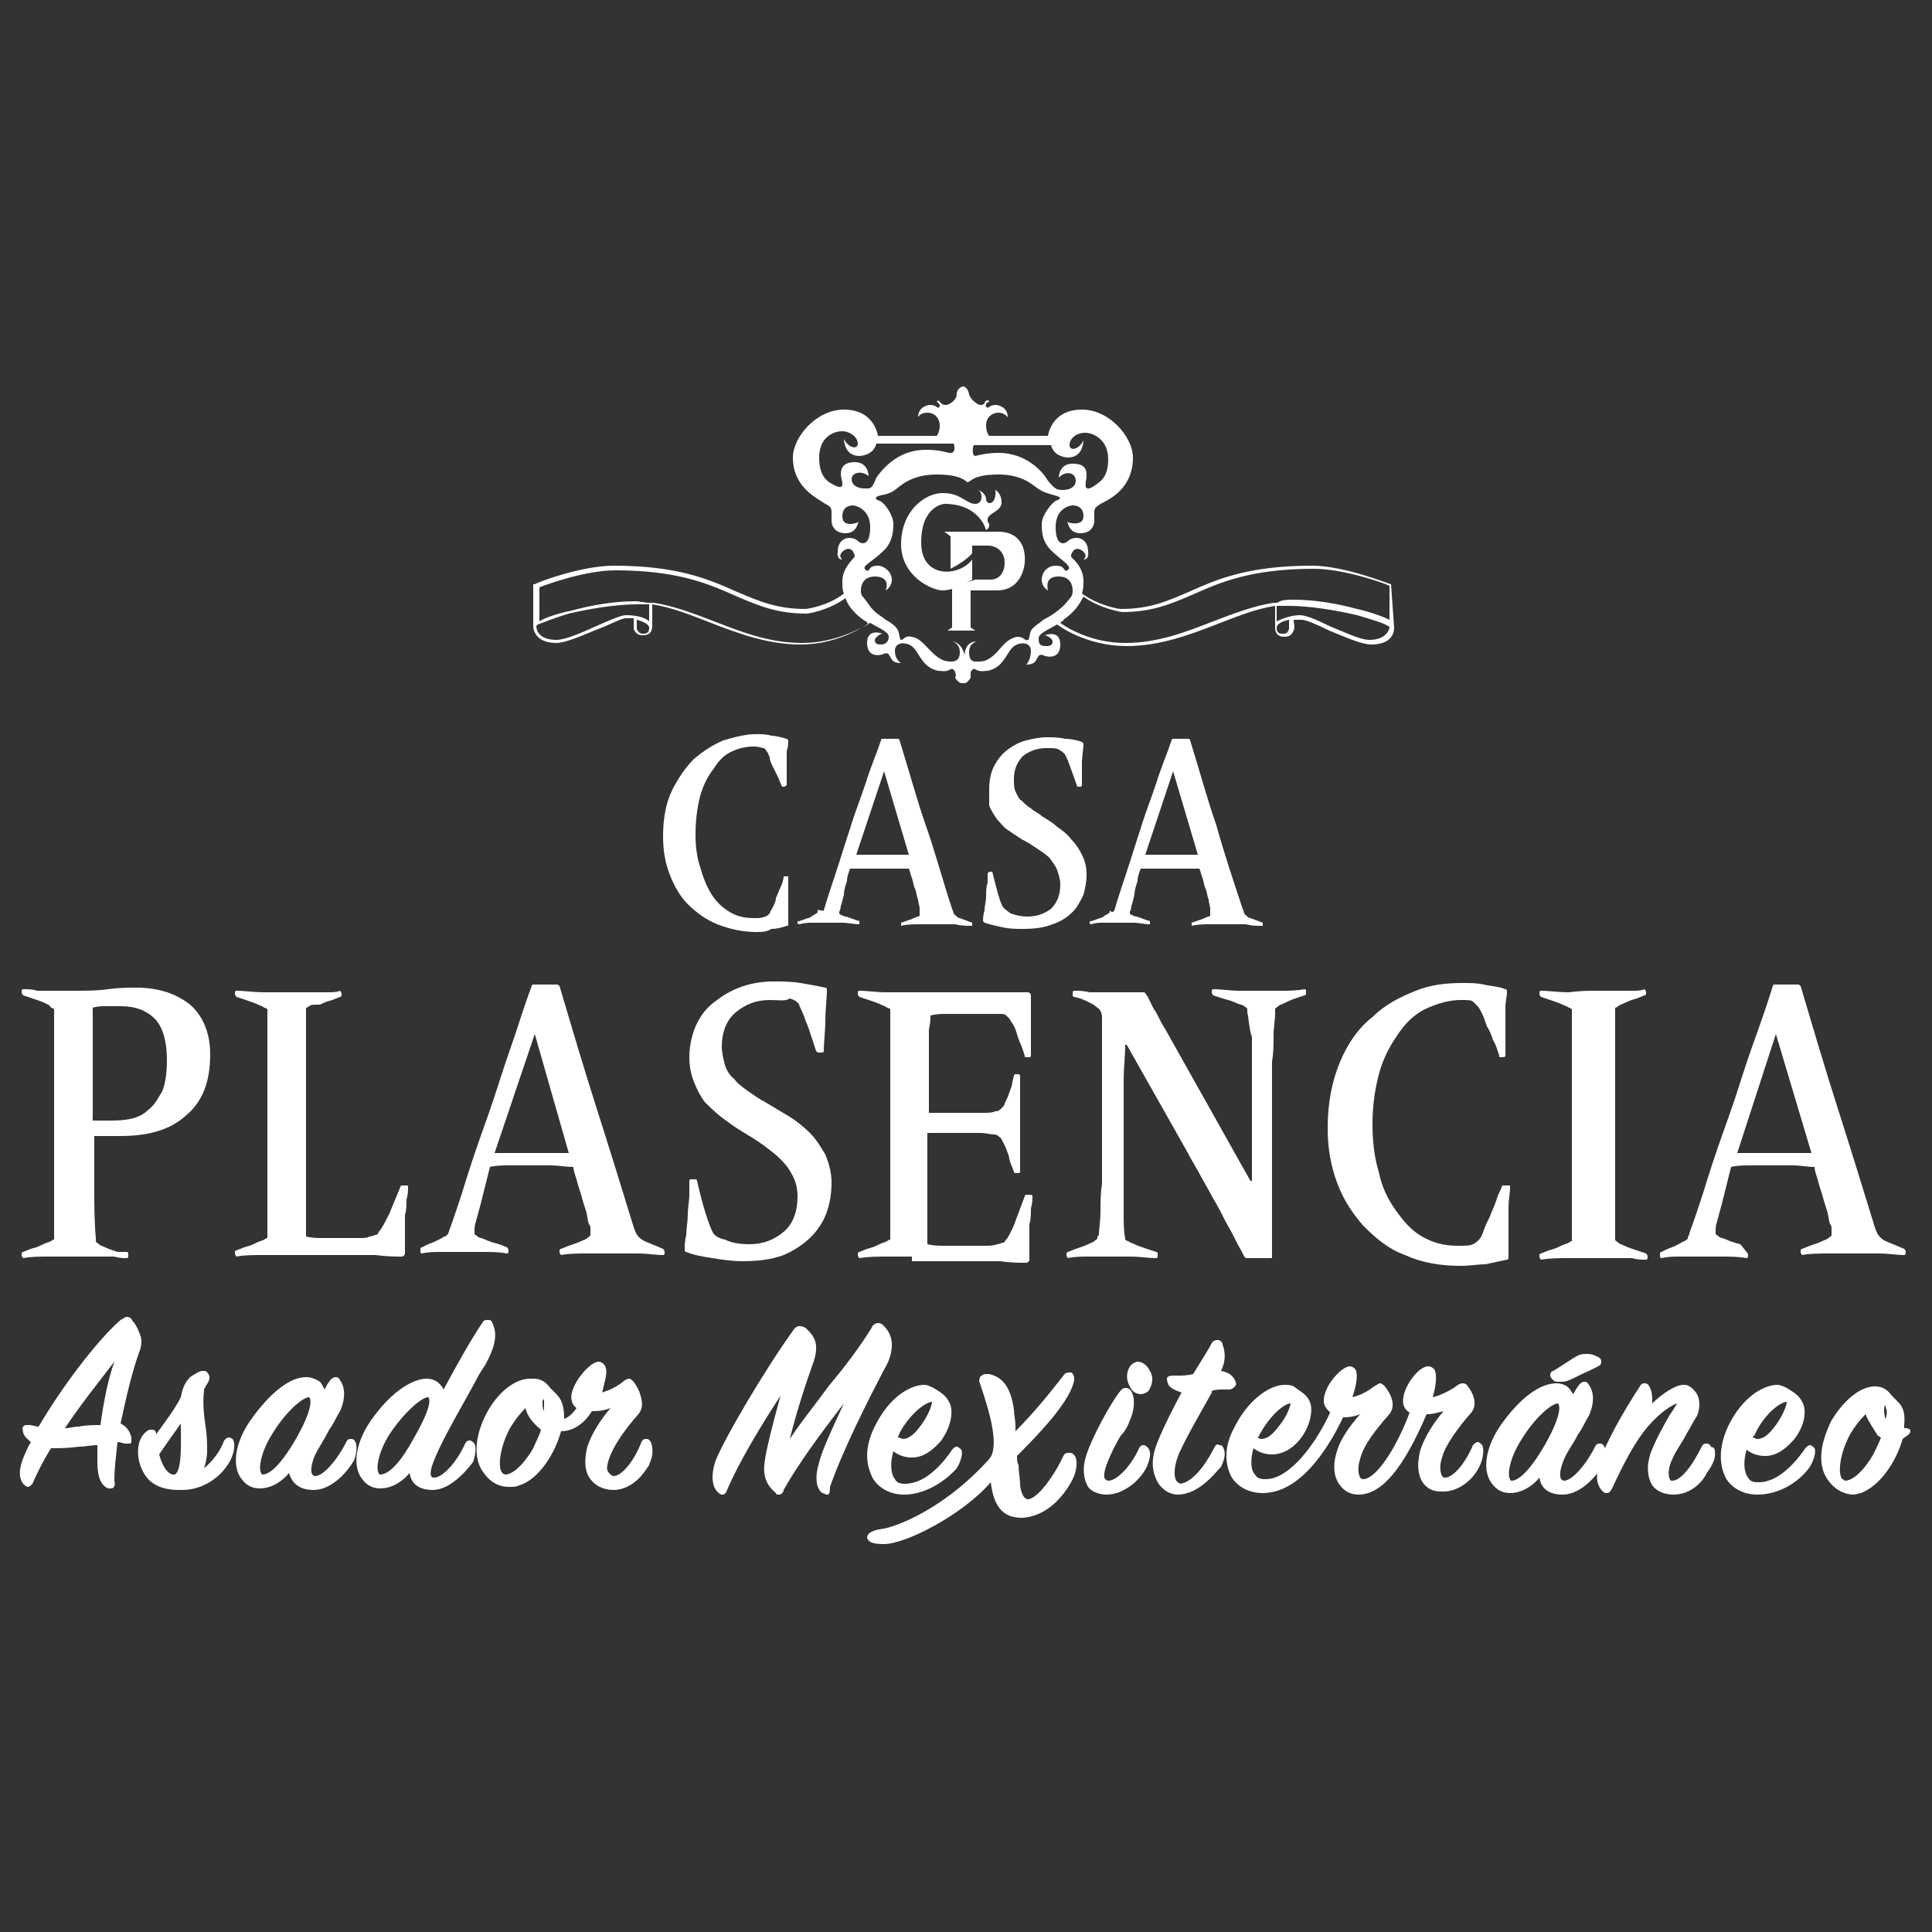 <svg xmlns="http://www.w3.org/2000/svg" xmlns:xlink="http://www.w3.org/1999/xlink" id="Layer_1" x="0px" y="0px" viewBox="0 0 125 125" style="enable-background:new 0 0 125 125;" xml:space="preserve"><rect x="0" y="0" width="125" height="125" fill="#333333" stroke="none"/> <style type="text/css"> .st0{fill:#FFFFFF;} </style> <g> <path class="st0" d="M48.9,60.3c-0.9,0-1.7-0.2-2.5-0.5c-0.7-0.3-1.3-0.7-1.9-1.3c-0.5-0.5-0.9-1.2-1.2-2c-0.3-0.8-0.4-1.6-0.4-2.4 c0-1.2,0.2-2.2,0.6-3c0.4-0.8,0.9-1.5,1.4-2c0.6-0.5,1.2-0.9,1.9-1.2c0.7-0.2,1.4-0.4,2.1-0.4c0.4,0,0.7,0,1,0.1 c0.3,0,0.6,0.1,1,0.2c0,0,0.1,0.1,0.1,0.1c0,0.2,0,0.4-0.1,0.7c0,0.3,0,0.5,0,0.8c0,0.3,0,0.5,0,0.8c0,0.2,0,0.5,0,0.6 c0,0-0.1,0.1-0.2,0.1c0,0-0.1,0-0.1,0c-0.1-0.2-0.2-0.5-0.3-0.7c-0.1-0.2-0.2-0.4-0.3-0.6c-0.1-0.2-0.2-0.4-0.2-0.6 c-0.1-0.2-0.1-0.3-0.2-0.4c-0.1-0.1-0.1-0.2-0.2-0.2c-0.1,0-0.3-0.1-0.6-0.1c-0.5,0-1,0.1-1.4,0.3c-0.5,0.2-0.9,0.6-1.2,1.1 c-0.4,0.5-0.7,1.1-0.9,1.8C45.1,52.3,45,53.1,45,54c0,0.8,0.1,1.5,0.3,2.1c0.2,0.7,0.4,1.2,0.7,1.7c0.3,0.5,0.7,0.9,1.2,1.2 c0.5,0.3,1,0.4,1.6,0.4c0.3,0,0.5,0,0.7-0.1c0.1,0,0.2-0.1,0.3-0.2c0-0.1,0.1-0.2,0.2-0.4c0.1-0.2,0.2-0.4,0.2-0.6 c0.1-0.2,0.2-0.5,0.3-0.7c0.1-0.2,0.2-0.5,0.2-0.7c0,0,0,0,0.1,0c0,0,0.1,0,0.1,0c0,0,0.1,0,0.1,0c0,0.3,0,0.6,0,1v1v0.6 c0,0.2,0,0.4,0,0.5c0,0.1,0,0.1-0.1,0.1c-0.3,0.1-0.6,0.2-1,0.2C49.6,60.3,49.3,60.3,48.9,60.3"></path> <path class="st0" d="M57.2,49.9L57.2,49.9l-1.8,5.4h3.4L57.2,49.9z M53.3,58.9c0.2-0.7,0.5-1.6,0.8-2.5c0.3-0.9,0.6-1.9,0.9-2.8 c0.3-1,0.7-2,1-2.9c0.3-1,0.7-1.9,1-2.8c0,0,0-0.1,0.1-0.1h1c0,0,0.1,0,0.1,0.1c0.6,1.9,1.1,3.8,1.7,5.5s1.1,3.6,1.7,5.4 c0.1,0.2,0.1,0.4,0.2,0.4c0.1,0.1,0.2,0.2,0.3,0.2l0.8,0.3c0,0,0,0.1,0,0.1c0,0.1,0,0.1,0,0.1c-0.4,0-0.7,0-1.1-0.1 c-0.4,0-0.7,0-1.1,0c-0.4,0-0.7,0-1.2,0c-0.4,0-0.8,0-1.2,0.1c0,0,0,0,0-0.1c0-0.1,0-0.1,0-0.1l0.3-0.1c0.2-0.1,0.4-0.1,0.5-0.2 c0.1,0,0.2-0.1,0.3-0.1c0.1,0,0.1-0.1,0.1-0.1c0,0,0-0.1,0-0.1v-0.1c0-0.1,0-0.1,0-0.2c0-0.2-0.1-0.4-0.1-0.6 c-0.1-0.2-0.1-0.5-0.2-0.7c-0.1-0.2-0.1-0.4-0.2-0.7c-0.1-0.2-0.1-0.4-0.2-0.6c-0.3,0-0.7,0-1,0h-1h-0.9c-0.3,0-0.6,0-0.9,0 c-0.1,0.3-0.2,0.5-0.2,0.8c-0.1,0.3-0.2,0.6-0.2,0.9c-0.1,0.3-0.1,0.5-0.2,0.7c0,0.2-0.1,0.4-0.1,0.4c0,0.1,0,0.1,0,0.1 c0,0,0.1,0.1,0.1,0.1c0.1,0,0.2,0.1,0.3,0.1s0.3,0.1,0.6,0.2l0.3,0.1c0,0,0,0.1,0,0.1c0,0.1,0,0.1,0,0.1c-0.4,0-0.7-0.1-1.1-0.1 c-0.4,0-0.7,0-1.1,0c-0.2,0-0.5,0-0.8,0c-0.3,0-0.5,0-0.9,0.1c0,0-0.1,0-0.1-0.1c0-0.1,0-0.1,0.1-0.1l0.3-0.1 c0.2-0.1,0.4-0.1,0.5-0.2c0.1-0.1,0.2-0.1,0.3-0.2c0.1,0,0.1-0.1,0.1-0.2S53.3,59,53.3,58.9"></path> <path class="st0" d="M67.7,48.4c-0.6,0-1.1,0.2-1.5,0.5c-0.4,0.4-0.6,0.9-0.6,1.5c0,0.3,0,0.6,0.1,0.8c0.1,0.2,0.2,0.5,0.4,0.6 c0.2,0.2,0.4,0.4,0.6,0.5c0.2,0.2,0.5,0.3,0.7,0.5c0.3,0.2,0.7,0.4,1,0.7c0.3,0.2,0.7,0.5,0.9,0.8c0.3,0.3,0.5,0.6,0.7,1 c0.2,0.4,0.3,0.8,0.3,1.3c0,0.5-0.1,0.9-0.2,1.3c-0.2,0.4-0.4,0.8-0.7,1.1c-0.3,0.3-0.7,0.6-1.3,0.8c-0.5,0.2-1.1,0.3-1.9,0.3 c-0.4,0-0.9,0-1.3-0.1c-0.5-0.1-0.9-0.2-1.2-0.3c0,0-0.1-0.1-0.1-0.1c0-0.1,0-0.4,0.1-0.7c0-0.3,0.1-0.6,0.1-0.9 c0-0.3,0-0.6,0.1-0.9c0-0.3,0-0.5,0-0.6c0,0,0,0,0.1-0.1c0,0,0.1,0,0.1,0c0.1,0,0.1,0,0.1,0c0.3,1.2,0.5,2,0.7,2.3 c0.1,0.1,0.2,0.2,0.5,0.4c0.3,0.1,0.6,0.2,1.1,0.2c0.6,0,1.1-0.2,1.5-0.5c0.4-0.4,0.6-0.9,0.6-1.6c0-0.3-0.1-0.6-0.2-0.9 c-0.1-0.3-0.3-0.5-0.5-0.8c-0.2-0.2-0.5-0.4-0.8-0.6c-0.3-0.2-0.6-0.4-1-0.6c-0.3-0.2-0.6-0.4-0.9-0.6c-0.3-0.2-0.5-0.5-0.7-0.7 c-0.2-0.3-0.4-0.6-0.5-0.9C64,51.9,64,51.5,64,51.1c0-0.6,0.1-1.1,0.3-1.5c0.2-0.4,0.5-0.8,0.9-1.1c0.4-0.3,0.8-0.5,1.2-0.6 c0.4-0.1,0.9-0.2,1.3-0.2c0.4,0,0.8,0,1.2,0.1c0.4,0,0.8,0.1,1.1,0.2c0,0,0.1,0.1,0.1,0.1c0,0.4-0.1,0.8-0.1,1.3c0,0.5,0,1,0,1.4 c0,0,0,0.1-0.1,0.1c-0.1,0-0.2,0-0.2,0c-0.2-0.6-0.4-1.1-0.5-1.4c-0.1-0.3-0.2-0.5-0.3-0.7c-0.1-0.1-0.2-0.2-0.4-0.3 C68.4,48.4,68.1,48.4,67.7,48.4"></path> <path class="st0" d="M75.9,49.9L75.9,49.9l-1.8,5.4h3.4L75.9,49.9z M72.1,58.9c0.2-0.7,0.5-1.6,0.8-2.5c0.3-0.9,0.6-1.9,0.9-2.8 c0.3-1,0.7-2,1-2.9c0.3-1,0.7-1.9,1-2.8c0,0,0-0.1,0.1-0.1h1c0,0,0.1,0,0.1,0.1c0.6,1.9,1.1,3.8,1.7,5.5c0.5,1.8,1.1,3.6,1.7,5.4 c0.1,0.2,0.1,0.4,0.2,0.4c0.1,0.1,0.2,0.2,0.3,0.2l0.8,0.3c0,0,0,0.1,0,0.1c0,0.1,0,0.1,0,0.1c-0.4,0-0.7,0-1.1-0.1 c-0.4,0-0.7,0-1.1,0c-0.4,0-0.7,0-1.2,0c-0.4,0-0.8,0-1.2,0.1c0,0,0,0,0-0.1c0-0.1,0-0.1,0-0.1l0.3-0.1c0.2-0.1,0.4-0.1,0.5-0.2 c0.1,0,0.2-0.1,0.3-0.1c0.1,0,0.1-0.1,0.1-0.1c0,0,0-0.1,0-0.1v-0.1c0-0.1,0-0.1,0-0.2c0-0.2-0.1-0.4-0.1-0.6 c-0.1-0.2-0.1-0.5-0.2-0.7c-0.1-0.2-0.1-0.4-0.2-0.7c-0.1-0.2-0.1-0.4-0.2-0.6c-0.3,0-0.7,0-1,0h-1h-0.9c-0.3,0-0.6,0-0.9,0 c-0.1,0.3-0.2,0.5-0.2,0.8c-0.1,0.3-0.2,0.6-0.2,0.9c-0.1,0.3-0.1,0.5-0.2,0.7c0,0.2-0.1,0.4-0.1,0.4c0,0.1,0,0.1,0,0.1 c0,0,0.1,0.1,0.1,0.1c0.1,0,0.2,0.1,0.3,0.1s0.3,0.1,0.6,0.2l0.3,0.1c0,0,0,0.1,0,0.1c0,0.1,0,0.1,0,0.1c-0.4,0-0.7-0.1-1.1-0.1 c-0.4,0-0.7,0-1.1,0c-0.2,0-0.5,0-0.8,0c-0.3,0-0.5,0-0.8,0.1c0,0-0.1,0-0.1-0.1c0-0.1,0-0.1,0.1-0.1l0.3-0.1 c0.2-0.1,0.4-0.1,0.5-0.2c0.1-0.1,0.2-0.1,0.3-0.2c0.1,0,0.1-0.1,0.1-0.2C72,59.1,72,59,72.1,58.9"></path> <path class="st0" d="M6.1,72.5H7c0.5,0,0.9,0,1.4-0.1c0.5-0.1,0.9-0.3,1.2-0.6c0.4-0.3,0.6-0.7,0.9-1.2c0.2-0.5,0.3-1.2,0.3-2 c0-1.3-0.3-2.2-0.8-2.7c-0.5-0.5-1.2-0.8-2.2-0.8c-0.3,0-0.6,0-0.9,0c-0.3,0-0.6,0-0.9,0.1V72.5z M4.9,64.1c0.7,0,1.4,0,2.1-0.1 c0.7-0.1,1.3-0.1,1.8-0.1c1.5,0,2.6,0.4,3.5,1.1c0.8,0.7,1.3,1.8,1.3,3.2c0,1.8-0.5,3.1-1.6,4c-1,0.9-2.4,1.3-4.2,1.3 c-0.2,0-0.5,0-0.8,0c-0.3,0-0.6,0-0.9,0v0.7v2.7c0,1,0,2.1,0.1,3.2c0,0.1,0,0.1,0,0.2c0,0.1,0.1,0.1,0.2,0.2 c0.1,0.1,0.2,0.1,0.4,0.2c0.2,0.1,0.5,0.2,0.8,0.3L8.2,81c0.1,0,0.1,0.1,0.1,0.2c0,0.1,0,0.2-0.1,0.2c-0.2,0-0.5,0-0.8-0.1 c-0.3,0-0.6,0-0.9,0c-0.3,0-0.6,0-0.9,0H4.8c-0.4,0-1,0-1.6,0c-0.6,0-1.2,0-1.7,0.1c0,0-0.1-0.1-0.1-0.2c0-0.1,0-0.2,0.1-0.2 L2,80.8c0.4-0.1,0.6-0.2,0.8-0.3c0.2-0.1,0.3-0.1,0.5-0.2c0.1-0.1,0.2-0.1,0.2-0.1c0,0,0-0.1,0-0.1c0-0.6,0-1.2,0-1.9 c0-0.7,0-1.5,0-2.2v-2.1v-1.5V72v-1.4V69c0-0.6,0-1.2,0-1.8c0-0.6,0-1.2,0-1.8c0-0.1,0-0.1,0-0.1c0,0-0.1-0.1-0.2-0.1 C3.2,65,3.1,65,2.9,64.9c-0.2-0.1-0.5-0.2-0.8-0.3l-0.6-0.2c0,0-0.1-0.1-0.1-0.2c0-0.1,0-0.2,0.1-0.2c0.3,0,0.6,0,0.9,0.1 c0.3,0,0.6,0,0.9,0c0.3,0,0.6,0,0.9,0H4.9z"></path> <path class="st0" d="M19.8,80c0.4,0.1,0.8,0.1,1,0.1c0.3,0,0.7,0,1.2,0c0.5,0,0.9,0,1.2,0c0.3,0,0.6,0,0.7-0.1 c0.2,0,0.3-0.1,0.4-0.1c0.1,0,0.2-0.1,0.2-0.2c0.2-0.2,0.4-0.6,0.7-1.2l0.7-1.7c0-0.1,0.1-0.1,0.2-0.1c0.1,0,0.1,0,0.2,0 c0.1,0,0.1,0,0.1,0.1c0,0.2,0,0.5-0.1,0.8c0,0.3,0,0.7-0.1,1c0,0.4,0,0.7,0,1.1c0,0.3,0,0.6,0,0.8v0.6c0,0.1-0.1,0.2-0.2,0.2 c-0.4,0-1,0-1.7-0.1c-0.7,0-1.5,0-2.2,0c-0.8,0-1.5,0-2.2,0h-1.4c-0.4,0-0.9,0-1.5,0c-0.6,0-1.2,0-1.7,0.1c0,0-0.1-0.1-0.1-0.2 c0-0.1,0-0.2,0.1-0.2l0.5-0.2c0.4-0.1,0.6-0.2,0.8-0.3c0.2-0.1,0.3-0.1,0.5-0.2c0.1-0.1,0.2-0.1,0.2-0.1c0,0,0-0.1,0-0.1 c0-0.6,0-1.2,0-1.9c0-0.7,0-1.5,0-2.2v-2.1v-1.5V72v-1.4V69c0-0.6,0-1.2,0-1.8c0-0.6,0-1.2,0-1.8c0-0.1,0-0.1,0-0.1 c0,0-0.1-0.1-0.2-0.1c-0.1-0.1-0.2-0.1-0.4-0.2c-0.2-0.1-0.5-0.2-0.8-0.3l-0.6-0.2c0,0-0.1-0.1-0.1-0.2c0-0.1,0-0.2,0.1-0.2 c0.5,0,1.1,0.1,1.8,0.1c0.6,0,1.2,0,1.6,0h0.7c0.3,0,0.6,0,0.9,0c0.3,0,0.6,0,0.9,0c0.3,0,0.6,0,0.8-0.1c0,0,0.1,0.1,0.1,0.2 c0,0.1,0,0.2-0.1,0.2l-0.5,0.2c-0.4,0.1-0.6,0.2-0.8,0.3C20.3,65,20.1,65,20,65.1s-0.2,0.1-0.2,0.1c0,0,0,0.1,0,0.1 c0,0.6,0,1.1,0,1.8c0,0.6,0,1.2,0,1.8v1.7V72v0.3v1.5v2.1c0,0.7,0,1.5,0,2.2C19.8,78.8,19.8,79.5,19.8,80"></path> <path class="st0" d="M34.6,66.9L34.6,66.9L32,74.6h4.8L34.6,66.9z M29,79.8c0.4-1.1,0.8-2.3,1.2-3.6c0.4-1.3,0.9-2.7,1.4-4.1 c0.5-1.4,0.9-2.8,1.4-4.2c0.5-1.4,0.9-2.8,1.4-4.1c0-0.1,0.1-0.1,0.1-0.1h1.5c0.1,0,0.1,0,0.2,0.1c0.8,2.7,1.6,5.4,2.4,7.9 c0.8,2.5,1.6,5.1,2.4,7.7c0.1,0.3,0.2,0.5,0.3,0.6c0.1,0.1,0.2,0.2,0.4,0.3l1.2,0.5c0,0,0.1,0.1,0.1,0.2c0,0.1,0,0.2-0.1,0.2 c-0.5,0-1-0.1-1.6-0.1c-0.5,0-1.1,0-1.6,0c-0.5,0-1.1,0-1.7,0c-0.6,0-1.2,0-1.7,0.1c0,0-0.1-0.1-0.1-0.2c0-0.1,0-0.2,0.1-0.2 l0.5-0.2c0.3-0.1,0.6-0.2,0.8-0.3c0.2-0.1,0.3-0.1,0.4-0.2c0.1-0.1,0.2-0.1,0.2-0.2c0-0.1,0-0.1,0-0.2v-0.2c0-0.1,0-0.2-0.1-0.3 c-0.1-0.3-0.1-0.6-0.2-0.9c-0.1-0.3-0.2-0.6-0.3-1c-0.1-0.3-0.2-0.6-0.3-1c-0.1-0.3-0.2-0.6-0.2-0.8c-0.5,0-1-0.1-1.4-0.1h-1.4H33 c-0.4,0-0.9,0-1.3,0.1c-0.1,0.4-0.2,0.8-0.3,1.2c-0.1,0.4-0.2,0.8-0.3,1.2c-0.1,0.4-0.2,0.7-0.3,1.1c-0.1,0.3-0.1,0.5-0.1,0.6 c0,0.1,0,0.2,0,0.2c0,0.1,0.1,0.1,0.2,0.2c0.1,0.1,0.3,0.1,0.5,0.2c0.2,0.1,0.5,0.2,0.9,0.3l0.5,0.2c0,0,0.1,0.1,0.1,0.2 c0,0.1,0,0.2-0.1,0.2c-0.5-0.1-1.1-0.1-1.6-0.1c-0.5,0-1.1,0-1.6,0c-0.4,0-0.7,0-1.1,0c-0.4,0-0.8,0-1.2,0.1 c-0.1,0-0.1-0.1-0.1-0.2c0-0.1,0-0.2,0.1-0.2l0.4-0.2c0.3-0.1,0.5-0.2,0.7-0.3c0.2-0.1,0.3-0.2,0.4-0.2c0.1-0.1,0.2-0.1,0.2-0.2 C28.9,80,28.9,79.9,29,79.8"></path> <path class="st0" d="M49.8,64.7c-0.9,0-1.6,0.3-2.2,0.8c-0.6,0.5-0.9,1.3-0.9,2.2c0,0.4,0.1,0.8,0.2,1.2c0.1,0.3,0.3,0.7,0.6,0.9 c0.2,0.3,0.5,0.5,0.9,0.8c0.3,0.2,0.7,0.5,1.1,0.7c0.5,0.3,1,0.6,1.5,0.9c0.5,0.3,1,0.7,1.4,1.1c0.4,0.4,0.7,0.9,1,1.4 c0.2,0.5,0.4,1.1,0.4,1.8c0,0.7-0.1,1.3-0.3,1.9c-0.2,0.6-0.6,1.2-1,1.6c-0.5,0.5-1.1,0.9-1.8,1.2c-0.8,0.3-1.7,0.4-2.7,0.4 c-0.6,0-1.3-0.1-1.9-0.2c-0.7-0.1-1.2-0.2-1.7-0.4c-0.1,0-0.1-0.1-0.1-0.2c0-0.2,0-0.5,0.1-0.9c0-0.4,0.1-0.9,0.1-1.3 c0-0.5,0.1-0.9,0.1-1.3c0-0.4,0-0.7,0-0.9c0,0,0-0.1,0.1-0.1c0.1,0,0.1,0,0.2,0c0.1,0,0.2,0,0.2,0.1c0.4,1.8,0.8,2.9,1,3.3 c0.1,0.2,0.3,0.4,0.8,0.5c0.4,0.2,0.9,0.3,1.6,0.3c0.9,0,1.6-0.3,2.2-0.8c0.6-0.5,0.9-1.3,0.9-2.3c0-0.5-0.1-0.9-0.3-1.3 c-0.2-0.4-0.4-0.7-0.8-1.1c-0.3-0.3-0.7-0.6-1.1-0.9c-0.4-0.3-0.9-0.6-1.4-0.9c-0.5-0.3-0.9-0.6-1.3-0.9c-0.4-0.3-0.8-0.7-1.1-1 c-0.3-0.4-0.5-0.8-0.7-1.3c-0.2-0.5-0.3-1-0.3-1.6c0-0.8,0.2-1.6,0.5-2.2c0.3-0.6,0.7-1.1,1.3-1.5c0.5-0.4,1.1-0.7,1.7-0.9 c0.6-0.2,1.3-0.3,1.9-0.3c0.6,0,1.2,0,1.8,0.1c0.6,0.1,1.1,0.2,1.6,0.3c0.1,0,0.1,0.1,0.1,0.2c0,0.5-0.1,1.2-0.1,1.9 c0,0.7-0.1,1.4-0.1,2c0,0.1-0.1,0.1-0.2,0.1c-0.2,0-0.2,0-0.3-0.1c-0.3-0.9-0.5-1.6-0.7-2c-0.1-0.4-0.3-0.7-0.4-1 c-0.1-0.2-0.3-0.3-0.6-0.4C50.8,64.8,50.4,64.7,49.8,64.7"></path> <path class="st0" d="M59,81.3c-0.4,0-1,0-1.6,0c-0.6,0-1.2,0-1.8,0.1c0,0-0.1-0.1-0.1-0.2c0-0.1,0-0.2,0.1-0.2l0.5-0.2 c0.4-0.1,0.6-0.2,0.8-0.3c0.2-0.1,0.3-0.1,0.5-0.2c0.1-0.1,0.2-0.1,0.2-0.1c0,0,0-0.1,0-0.1c0-0.6,0-1.2,0-1.9c0-0.7,0-1.5,0-2.2 v-2.1v-1.5V72v-1.4V69c0-0.6,0-1.2,0-1.8c0-0.6,0-1.2,0-1.8c0-0.1,0-0.1,0-0.1c0,0-0.1-0.1-0.2-0.1c-0.1-0.1-0.2-0.1-0.4-0.2 c-0.2-0.1-0.5-0.2-0.8-0.3l-0.6-0.2c0,0-0.1-0.1-0.1-0.2c0-0.1,0-0.2,0.1-0.2c0.5,0,1.1,0.1,1.7,0.1c0.6,0,1.2,0,1.6,0h0.8 c0.4,0,0.8,0,1.3,0c0.5,0,1,0,1.5,0c0.5,0,1.1,0,1.6,0c0.5,0,1,0,1.4,0c0.4,0,0.8,0,1,0c0.1,0,0.2,0.1,0.2,0.2v0.7v0.7 c0,0.3,0,0.6,0,0.9c0,0.3,0,0.6,0,0.9c0,0.3,0,0.5,0,0.7c0,0.1-0.1,0.1-0.2,0.1c0,0-0.1,0-0.1,0c-0.1,0-0.1,0-0.1-0.1l-0.2-0.6 c-0.2-0.4-0.3-0.8-0.4-1.1c-0.1-0.3-0.3-0.5-0.4-0.7c-0.1-0.1-0.1-0.1-0.2-0.2c-0.1-0.1-0.2-0.1-0.4-0.1c-0.2,0-0.4,0-0.8,0 c-0.3,0-0.8,0-1.4,0h-1.2c-0.4,0-0.7,0-1.1,0.1c0,0.2,0,0.5-0.1,0.9c0,0.4,0,0.7,0,1.1c0,0.4,0,0.8,0,1.1v1v2.2h1.8 c0.7,0,1.2,0,1.6,0c0.4,0,0.7,0,0.9-0.1c0.2,0,0.3-0.1,0.4-0.2c0.1-0.1,0.2-0.2,0.2-0.3c0.1-0.2,0.2-0.4,0.3-0.7 c0.1-0.3,0.2-0.5,0.2-0.7l0.1-0.4c0-0.1,0.1-0.1,0.1-0.1c0.1,0,0.1,0,0.1,0c0.1,0,0.2,0,0.2,0.1c0,0.2,0,0.4,0,0.7 c0,0.3,0,0.5,0,0.8c0,0.3,0,0.6,0,0.8c0,0.3,0,0.5,0,0.7v0.7c0,0.3,0,0.6,0,0.9c0,0.3,0,0.6,0,0.9c0,0.3,0,0.5,0,0.7 c0,0.1-0.1,0.1-0.2,0.1c0,0-0.1,0-0.1,0c0,0-0.1,0-0.1-0.1l-0.2-0.5c-0.1-0.2-0.1-0.5-0.2-0.7c-0.1-0.3-0.2-0.5-0.3-0.7 c-0.1-0.1-0.1-0.3-0.2-0.3c-0.1-0.1-0.2-0.2-0.4-0.2c-0.2,0-0.5-0.1-0.9-0.1c-0.4,0-0.9,0-1.6,0h-1.8v1.3c0,0.3,0,0.7,0,1.3 c0,0.5,0,1.1,0,1.7c0,0.6,0,1.1,0,1.7c0,0.5,0,0.9,0,1.2c0.4,0.1,0.8,0.1,1.1,0.1c0.3,0,0.7,0,1.2,0c0.6,0,1,0,1.4,0 c0.3,0,0.6,0,0.8-0.1c0.2,0,0.3-0.1,0.4-0.1c0.1,0,0.1-0.1,0.2-0.2c0.1-0.1,0.2-0.3,0.3-0.5c0.1-0.2,0.2-0.4,0.3-0.7l0.6-1.6 c0-0.1,0.1-0.1,0.2-0.1c0.2,0,0.3,0,0.3,0.1c0,0.2,0,0.4-0.1,0.8c0,0.3,0,0.7-0.1,1c0,0.4,0,0.7,0,1c0,0.3,0,0.6,0,0.7v0.6 c0,0.1-0.1,0.2-0.2,0.2c-0.4,0-1,0-1.7-0.1c-0.8,0-1.5,0-2.3,0c-0.8,0-1.5,0-2.2,0H59z"></path> <path class="st0" d="M80.7,65.5c0-0.1,0-0.1,0-0.2c0-0.1-0.1-0.1-0.2-0.2c-0.1-0.1-0.3-0.1-0.5-0.2c-0.2-0.1-0.5-0.2-0.9-0.3 l-0.6-0.2c0,0-0.1-0.1-0.1-0.2c0-0.1,0-0.2,0.1-0.2c0.5,0,1.1,0.1,1.6,0.1c0.5,0,1,0,1.4,0c0.4,0,0.9,0,1.4,0c0.5,0,1,0,1.5-0.1 c0.1,0,0.1,0.1,0.1,0.2c0,0.1,0,0.2-0.1,0.2l-0.6,0.2c-0.3,0.1-0.5,0.2-0.7,0.3c-0.2,0.1-0.3,0.1-0.4,0.2c-0.1,0.1-0.2,0.1-0.2,0.2 c0,0.1,0,0.1,0,0.2c0,0.5-0.1,1-0.1,1.5c0,0.6,0,1.1-0.1,1.7c0,0.6,0,1.2,0,1.8v1.8v0.5v2.4v2.5c0,0.8,0,1.5,0,2.2 c0,0.6,0,1.1,0,1.4c0,0.1,0,0.1-0.1,0.1h-1.5c-0.1,0-0.1,0-0.2-0.1l-0.2-0.4c-0.3-0.5-0.5-1-0.8-1.5c-0.3-0.5-0.5-1-0.8-1.5 c-0.3-0.5-0.6-1.1-0.9-1.6c-0.3-0.6-0.7-1.2-1-1.8l-3.9-6.9h-0.1c0,0.7-0.1,1.5-0.1,2.3c0,0.8,0,1.7,0,2.7v0.4v1.6 c0,0.6,0,1.3,0,1.9c0,0.7,0,1.3,0,2c0,0.6,0,1.2,0.1,1.6c0,0.1,0,0.1,0,0.1c0,0,0.1,0.1,0.2,0.1c0.1,0.1,0.2,0.1,0.4,0.2 c0.2,0.1,0.5,0.2,0.8,0.3l0.6,0.2c0.1,0,0.1,0.1,0.1,0.2c0,0.1,0,0.2-0.1,0.2c-0.5,0-1.1-0.1-1.6-0.1c-0.6,0-1.1,0-1.5,0 c-0.4,0-0.9,0-1.3,0c-0.4,0-0.9,0-1.3,0.1c0,0-0.1-0.1-0.1-0.2c0-0.1,0-0.2,0.1-0.2l0.5-0.2c0.3-0.1,0.6-0.2,0.8-0.3 c0.2-0.1,0.3-0.1,0.4-0.2c0.1-0.1,0.2-0.1,0.2-0.2c0-0.1,0-0.1,0.1-0.2c0-0.4,0.1-0.9,0.1-1.5c0-0.6,0-1.2,0.1-1.8 c0-0.6,0-1.2,0-1.9c0-0.6,0-1.2,0-1.8v-0.4v-2.1v-1.9c0-0.6,0-1.1,0-1.6c0-0.5,0-0.8,0-1.1c0-0.2-0.1-0.5-0.3-0.6 c-0.2-0.2-0.6-0.4-1.1-0.6l-0.4-0.1c-0.1,0-0.1-0.1-0.1-0.2c0-0.1,0-0.2,0.1-0.2c0.3,0,0.6,0,1,0.1c0.4,0,0.8,0,1.2,0 c0.4,0,0.8,0,1.2,0h0.9c0.1,0,0.1,0,0.2,0c0.1,0,0.1,0.1,0.2,0.2c0.2,0.3,0.3,0.7,0.6,1.1c0.2,0.4,0.4,0.8,0.6,1.1l5.5,9.8h0.1 v-3.9V71c0-0.6,0-1.3,0-1.9c0-0.7,0-1.3,0-2C80.8,66.5,80.8,65.9,80.7,65.5"></path> <path class="st0" d="M94.5,81.9c-1.3,0-2.5-0.2-3.6-0.7c-1.1-0.4-1.9-1.1-2.7-1.9c-0.7-0.8-1.3-1.7-1.7-2.8 c-0.4-1.1-0.6-2.2-0.6-3.5c0-1.7,0.3-3.1,0.8-4.3c0.5-1.2,1.2-2.2,2.1-2.9c0.8-0.8,1.8-1.3,2.8-1.7c1-0.4,2-0.5,3-0.5 c0.5,0,1,0,1.4,0.1c0.4,0.1,0.9,0.1,1.4,0.3c0.1,0,0.1,0.1,0.1,0.2c0,0.3-0.1,0.6-0.1,1c0,0.4,0,0.8,0,1.1c0,0.4,0,0.8,0,1.1 c0,0.4,0,0.7,0,0.9c0,0.1-0.1,0.1-0.3,0.1c-0.1,0-0.1,0-0.1-0.1c-0.1-0.3-0.2-0.7-0.4-1c-0.1-0.3-0.2-0.6-0.4-0.9 c-0.1-0.3-0.2-0.6-0.3-0.8c-0.1-0.2-0.2-0.4-0.3-0.5c-0.1-0.1-0.2-0.2-0.3-0.3c-0.1-0.1-0.4-0.1-0.8-0.1c-0.7,0-1.4,0.2-2.1,0.5 c-0.7,0.3-1.3,0.8-1.8,1.5c-0.5,0.7-1,1.5-1.3,2.5c-0.3,1-0.5,2.2-0.5,3.5c0,1.1,0.1,2.1,0.4,3.1c0.2,1,0.6,1.8,1.1,2.5 c0.5,0.7,1,1.3,1.7,1.7c0.7,0.4,1.4,0.6,2.3,0.6c0.5,0,0.8,0,1-0.1c0.2-0.1,0.3-0.2,0.4-0.3c0.1-0.1,0.2-0.3,0.3-0.6 c0.1-0.3,0.2-0.5,0.4-0.9c0.1-0.3,0.3-0.7,0.4-1c0.1-0.4,0.3-0.7,0.4-1c0,0,0.1,0,0.2,0c0.1,0,0.1,0,0.2,0c0.1,0,0.1,0,0.1,0.1 c0,0.4-0.1,0.8-0.1,1.4v1.4v0.9c0,0.3,0,0.5,0,0.8c0,0.1,0,0.2-0.1,0.2c-0.5,0.1-0.9,0.2-1.4,0.3C95.6,81.8,95.1,81.9,94.5,81.9"></path> <path class="st0" d="M103.2,64.1h0.7c0.3,0,0.6,0,0.8,0c0.3,0,0.6,0,0.9,0c0.3,0,0.6,0,0.8-0.1c0,0,0.1,0.1,0.1,0.2 c0,0.1,0,0.2-0.1,0.2l-0.5,0.2c-0.4,0.1-0.6,0.2-0.8,0.3c-0.2,0.1-0.3,0.1-0.4,0.2c-0.1,0.1-0.2,0.1-0.2,0.1c0,0,0,0.1,0,0.1 c0,0.6,0,1.1,0,1.8c0,0.6,0,1.2,0,1.8v1.7V72v0.3c0,2.1,0,3.8,0,5c0,1.2,0,2.1,0,2.7c0,0.1,0,0.1,0,0.2c0,0.1,0.1,0.1,0.2,0.2 c0.1,0.1,0.2,0.1,0.4,0.2c0.2,0.1,0.5,0.2,0.8,0.3l0.6,0.2c0,0,0.1,0.1,0.1,0.2c0,0.1,0,0.2-0.1,0.2c-0.3,0-0.6,0-0.9-0.1 c-0.3,0-0.6,0-0.9,0c-0.3,0-0.6,0-0.9,0h-0.7c-0.4,0-1,0-1.6,0c-0.6,0-1.2,0-1.8,0.1c0,0-0.1-0.1-0.1-0.2c0-0.1,0-0.2,0.1-0.2 l0.5-0.2c0.4-0.1,0.6-0.2,0.8-0.3c0.2-0.1,0.3-0.1,0.5-0.2c0.1-0.1,0.2-0.1,0.2-0.1c0,0,0-0.1,0-0.1c0-0.6,0-1.2,0-1.9 c0-0.7,0-1.5,0-2.2v-2.1v-1.5V72v-1.4V69c0-0.6,0-1.2,0-1.8c0-0.6,0-1.2,0-1.8c0-0.1,0-0.1,0-0.1c0,0-0.1-0.1-0.2-0.1 c-0.1-0.1-0.2-0.1-0.4-0.2c-0.2-0.1-0.5-0.2-0.8-0.3l-0.6-0.2c0,0-0.1-0.1-0.1-0.2c0-0.1,0-0.2,0.1-0.2c0.5,0,1.1,0.1,1.8,0.1 C102.3,64.1,102.8,64.1,103.2,64.1"></path> <path class="st0" d="M114.9,66.9L114.9,66.9l-2.5,7.7h4.8L114.9,66.9z M109.3,79.8c0.4-1.1,0.8-2.3,1.2-3.6 c0.4-1.3,0.9-2.7,1.4-4.1c0.5-1.4,0.9-2.8,1.4-4.2c0.5-1.4,1-2.8,1.4-4.1c0-0.1,0.1-0.1,0.1-0.1h1.5c0.1,0,0.1,0,0.2,0.1 c0.8,2.7,1.6,5.4,2.4,7.9c0.8,2.5,1.6,5.1,2.4,7.7c0.1,0.3,0.2,0.5,0.3,0.6c0.1,0.1,0.2,0.2,0.4,0.3l1.2,0.5c0,0,0.1,0.1,0.1,0.2 c0,0.1,0,0.2-0.1,0.2c-0.5,0-1-0.1-1.6-0.1c-0.5,0-1.1,0-1.6,0c-0.5,0-1.1,0-1.7,0c-0.6,0-1.2,0-1.7,0.1c0,0-0.1-0.1-0.1-0.2 c0-0.1,0-0.2,0.1-0.2l0.5-0.2c0.3-0.1,0.6-0.2,0.8-0.3c0.2-0.1,0.3-0.1,0.4-0.2c0.1-0.1,0.2-0.1,0.2-0.2c0-0.1,0-0.1,0-0.2v-0.2 c0-0.1,0-0.2-0.1-0.3c-0.1-0.3-0.1-0.6-0.2-0.9c-0.1-0.3-0.2-0.6-0.3-1c-0.1-0.3-0.2-0.6-0.3-1c-0.1-0.3-0.2-0.6-0.2-0.8 c-0.5,0-0.9-0.1-1.4-0.1h-1.4h-1.3c-0.4,0-0.9,0-1.3,0.1c-0.1,0.4-0.2,0.8-0.3,1.2c-0.1,0.4-0.2,0.8-0.3,1.2 c-0.1,0.4-0.2,0.7-0.3,1.1c-0.1,0.3-0.1,0.5-0.1,0.6c0,0.1,0,0.2,0,0.2c0,0.1,0.1,0.1,0.2,0.2c0.1,0.1,0.3,0.1,0.5,0.2 c0.2,0.1,0.5,0.2,0.9,0.3L113,81c0,0,0.1,0.1,0.1,0.2c0,0.1,0,0.2-0.1,0.2c-0.5-0.1-1.1-0.1-1.6-0.1c-0.5,0-1.1,0-1.6,0 c-0.4,0-0.7,0-1.1,0c-0.4,0-0.8,0-1.2,0.1c-0.1,0-0.1-0.1-0.1-0.2c0-0.1,0-0.2,0.1-0.2l0.4-0.2c0.3-0.1,0.5-0.2,0.7-0.3 c0.2-0.1,0.3-0.2,0.4-0.2c0.1-0.1,0.2-0.1,0.2-0.2C109.2,80,109.3,79.9,109.3,79.8"></path> <path class="st0" d="M88.6,41.4c-0.6,0-1.6-0.5-2.6-0.9c-0.8-0.4-1.5-0.7-1.9-0.7c-0.5,0-1.1,0.2-1.5,0.4v-1c0,0,0.1,0,0.1,0 c0.2,0,0.5,0,0.7,0c1.4,0,3.1,0.3,4.4,0.6c1,0.3,1.7,0.5,2,0.7c0,0,0.1,0,0.1,0.1C89.9,40.7,89.7,41.4,88.6,41.4 M83.4,40.7 C83.3,40.9,83.3,41,83,41c-0.3,0-0.4-0.1-0.4-0.4c0-0.2,0.3-0.4,0.8-0.5C83.4,40.3,83.4,40.6,83.4,40.7 M82.5,39l-0.1,0v0 c-1.3,0.2-2.6,0.7-3.9,1.2c-1.8,0.7-3.6,1.4-5.7,1.4c-2.2,0-3.8-1-4.2-1.3l0.1-0.1c0,0,0.1,0,0.1-0.1c0.6-0.4,1-0.9,1.3-1.5 c1.1,0.8,2.5,1,2.5,1l0,0c1.9,0,3.1-0.5,4.5-1.1c1.8-0.8,3.8-1.7,7.9-1.7c1.9,0,4.5,0.9,4.9,1.1v2.2c-0.4-0.2-1.2-0.5-2.1-0.7 c-1.1-0.3-2.6-0.6-4.1-0.6c-0.3,0-0.6,0-0.9,0.1C82.7,39,82.6,39,82.5,39 M67.5,40.1c-0.2,0.2-0.6,0.4-0.8,0.7 c-0.1,0.3-0.1,0.6-0.2,0.6c-0.2,0.1-0.2-0.2-0.7-0.2c-0.5,0.1-0.8,0.4-1.3,1c-0.6,0.6-0.9,0.6-1.2,0.6c-0.2,0-0.6,0.1-0.6-0.6 c0-0.6,0.5-0.7,0.5-0.7c-0.8,0-0.8,0.9-0.8,0.9s-0.1-0.8-0.8-0.9c0,0,0.5,0.1,0.5,0.7c0,0.6-0.4,0.6-0.6,0.6c-0.2,0-0.6,0-1.2-0.6 c-0.6-0.6-0.8-0.9-1.3-1c-0.5-0.1-0.5,0.2-0.7,0.2c-0.1,0-0.1-0.4-0.2-0.6c-0.1-0.3-0.6-0.6-0.8-0.7c-0.2-0.2-0.7-0.4-1.1-1 c-0.4-0.6-0.5-0.5-0.5-0.9c0-0.4,0.2-0.9,0.9-0.9c0.7,0,0.9,0.4,0.7,0.9c0,0,0.4-0.2,0.4-0.7c0-0.5-0.5-0.9-0.9-0.9 c-0.5,0-0.5,0.2-0.6,0.3c-0.1,0.1-0.4-0.1-0.2-0.3c0.2-0.2,0.7-0.5,1.2-1c0.5-0.5,0.6-1.1,0.6-1.7c0-0.6-0.6-1.4-0.9-1.5 c-0.3-0.1-0.3-0.2-0.1-0.3c0.3-0.1,0.7-0.1,1.1-0.4c0.3-0.2,1-1,2.7-1c1.7,0,1.9,0.5,2,0.5c0.2,0,0.3-0.5,2-0.5 c1.7,0,2.3,0.8,2.7,1c0.3,0.2,0.8,0.3,1.1,0.4c0.3,0.1,0.2,0.2-0.1,0.3c-0.2,0.1-0.9,0.9-0.9,1.5c0,0.7,0.1,1.2,0.6,1.7 c0.5,0.5,1,0.8,1.1,1c0.2,0.2-0.1,0.4-0.2,0.3c-0.1-0.1-0.1-0.3-0.6-0.3c-0.5,0-0.9,0.4-0.9,0.9c0,0.5,0.4,0.7,0.4,0.7 c-0.1-0.5,0-0.9,0.7-0.9c0.7,0,0.9,0.5,0.9,0.9c0,0.4-0.1,0.4-0.5,0.9C68.3,39.7,67.7,40,67.5,40.1 M51.9,41.6 c-2.1,0-3.9-0.7-5.7-1.4c-1.3-0.5-2.6-1-3.9-1.2v0l-0.1,0c-0.1,0-0.1,0-0.2,0c-0.3,0-0.6-0.1-0.9-0.1c-1.5,0-3,0.3-4.1,0.6 c-1,0.2-1.8,0.5-2.1,0.7V38c0.5-0.2,3-1.1,4.9-1.1c4.1,0,6.1,0.9,7.9,1.7c1.4,0.6,2.6,1.1,4.5,1.1l0,0c0.1,0,1.4-0.2,2.5-1 c0.2,0.6,0.7,1.1,1.3,1.5c0,0,0.1,0,0.1,0.1l0.1,0.1C55.7,40.6,54.1,41.6,51.9,41.6 M42,40.2c-0.3-0.3-1-0.4-1.5-0.4 c-0.3,0-1,0.3-1.9,0.7c-0.9,0.4-2,0.9-2.6,0.9c-1.1,0-1.3-0.6-1.3-0.9c0,0,0,0,0.1-0.1c0.3-0.1,1-0.4,2-0.7c1.3-0.3,3-0.6,4.4-0.6 c0.2,0,0.5,0,0.7,0c0,0,0.1,0,0.1,0V40.2z M41.6,41c-0.2,0-0.3-0.1-0.4-0.3c0-0.1,0-0.4,0-0.6c0.4,0.1,0.8,0.3,0.8,0.5 C42,40.9,41.9,41,41.6,41 M55.9,31.6c-0.4,0-0.8-0.2-0.8-0.6c0-0.4,0.6-0.6,1.1-0.2c0,0,0-0.9-0.9-0.9c-0.9,0-0.9,0.6-0.9,0.8 c0,0.3,0.4,1.1-0.4,0.7c-0.4-0.2-1-0.5-1-1.8c0-1.3,0.9-1.7,1.5-1.7c0.5,0,1,0.4,1,0.8c0,0.4-0.6,0.3-0.9-0.3c0,0,0,1.1,1,1.1 c0,0,0.9,0,1.1-0.8h5c0.1,0.2,0.1,0.7-0.3,0.6c-0.4-0.1-0.8-0.2-1.5-0.2c-1.7,0-2.7,1.1-3.2,1.8C56.4,31.7,56.3,31.6,55.9,31.6 M63,28.8h5c0.2,0.8,1.1,0.8,1.1,0.8c1,0,1-1.1,1-1.1c-0.3,0.6-0.9,0.7-0.9,0.3c0-0.4,0.4-0.8,1-0.8c0.6,0,1.5,0.5,1.5,1.7 c0,1.3-0.6,1.5-1,1.8c-0.7,0.4-0.4-0.4-0.4-0.7c0-0.3,0-0.8-0.9-0.8c-0.9,0-0.9,0.9-0.9,0.9c0.5-0.5,1.1-0.3,1.1,0.2 c0,0.4-0.4,0.6-0.8,0.6c-0.4,0-0.5,0-1-0.6c-0.4-0.7-1.5-1.8-3.2-1.8c-0.6,0-1.1,0.1-1.5,0.2C62.9,29.5,62.9,29,63,28.8 M90,37.8 c-0.1,0-3-1.2-5.1-1.2c-4.2,0-6.2,0.9-8,1.7c-1.4,0.6-2.5,1.1-4.4,1.1c-0.1,0-1.4-0.2-2.5-1c0.1-0.3,0.1-0.5,0.1-0.8 c0-1-0.8-1.5-0.8-1.6c0-0.2,0-0.1,0.1-0.3c0.1-0.2,0.4-0.3,0.7,0c0.3,0.3,0,0.5,0,0.5c0.4,0,0.3-0.5,0.3-0.5c0-0.8-0.6-0.9-0.7-0.9 c-0.1,0-0.4,0-0.6,0.2c-0.2,0.2-0.8,0.4-0.8-0.9c0-1.2,0.9-1.4,1.1-1.4c0.1,0,0.7,0,0.7,0.7c0,0.7-1,0.4-1,0.4s-0.1-0.2,0,0.1 c0.1,0.3,0.3,0.6,0.8,0.6c0.7,0,0.9-0.5,0.9-0.8c0-0.4,0-0.3,0-0.6c0-0.3,0.3-0.4,0.4-0.5c0.6-0.3,2.1-1,2.1-3 c0-1.3-1.5-3.1-3.3-3.1c-2,0-2.2,1.7-2.2,1.7h-3.8c0,0-0.2-0.2-0.2-0.7c0-0.5,0.4-0.8,0.8-0.8c0.4,0,0.6,0.3,0.6,0.3 c0-0.6-0.5-0.8-0.8-0.8c-0.3,0-0.5,0.2-0.5,0.2l-0.1-0.1c0,0-0.1,0,0-0.1c0-0.2,0.2-0.2,0.2-0.2s0-0.1-0.1-0.1 c-0.1,0-0.2,0.1-0.2,0.2c-0.1,0.1-0.2,0.1-0.3,0.1c-0.1,0-0.6-0.3-0.7-0.7c-0.1-0.5-0.4-0.5-0.4-0.5s-0.4,0.1-0.4,0.5 c0,0.4-0.5,0.7-0.7,0.7c-0.1,0-0.2,0-0.3-0.1c-0.1-0.1-0.2-0.2-0.2-0.2s-0.1,0.1-0.1,0.1s0.1,0,0.2,0.2c0,0.2,0,0.1,0,0.1l-0.1,0.1 c0,0-0.2-0.2-0.5-0.2c-0.3,0-0.8,0.2-0.8,0.8c0,0,0.1-0.3,0.6-0.3s0.8,0.4,0.8,0.8c0,0.5-0.2,0.7-0.2,0.7h-3.8c0,0-0.2-1.7-2.2-1.7 c-1.8,0-3.3,1.8-3.3,3.1c0,1.9,1.5,2.6,2.1,3c0.2,0.1,0.4,0.2,0.4,0.5c0,0.3,0,0.2,0,0.6c0,0.4,0.3,0.8,0.9,0.8 c0.5,0,0.7-0.3,0.8-0.6c0.1-0.3,0-0.1,0-0.1s-1,0.4-1-0.4c0-0.7,0.6-0.7,0.7-0.7c0.1,0,1.1,0.2,1.1,1.4c0,1.3-0.6,1.1-0.8,0.9 c-0.2-0.2-0.5-0.2-0.6-0.2c-0.1,0-0.7,0.1-0.7,0.9c0,0-0.1,0.5,0.3,0.5c0,0-0.3-0.2,0-0.5c0.3-0.3,0.6-0.2,0.7,0 c0.1,0.2,0.1,0.2,0.1,0.3c0,0.1-0.8,0.7-0.8,1.6c0,0.3,0,0.6,0.1,0.8c-1,0.8-2.4,1-2.5,1c-1.8,0-3-0.5-4.4-1.1 c-1.8-0.8-3.8-1.7-8-1.7c-2.1,0-5,1.1-5.1,1.2l-0.1,0v2.7l0,0c0,0.3,0.2,1.1,1.5,1.1c0.6,0,1.7-0.5,2.7-0.9 c0.8-0.3,1.5-0.7,1.8-0.7c0.2,0,0.3,0,0.5,0c0,0.2,0,0.6,0,0.7c0.1,0.2,0.2,0.4,0.6,0.4c0.4,0,0.6-0.2,0.6-0.6v-1.4 c1.3,0.2,2.5,0.7,3.8,1.2c1.8,0.7,3.7,1.4,5.8,1.4c2.6,0,4.4-1.4,4.5-1.4l0,0c0.7,0.4,1.2,0.6,1.2,0.9c0,0.3-0.2,0.5-0.5,0.5 c-0.4,0-0.4-0.2-0.4-0.3s0.3-0.4,0.5-0.4c0,0-1-0.4-1,0.6c0,1,0.9,0.8,1.1,0.7c0.2-0.1,0.3,0,0.4,0.2c0.1,0.2,0.2,0.4,0.7,0.4 c0,0-0.4-0.2-0.4-0.8s0.8-0.6,1.2-0.2c0.4,0.4,0.6,1.3,1.6,1.5c0.2,0,0.5,0.1,0.8-0.1c0,0,0.2-0.1,0.3,0.2c0.1,0.3,0,0.3,0,0.3 c0,0.1,0.1,0.2,0.2,0.3c0.1,0.1,0.2,0.1,0.3,0.1c0.2,0,0.2,0,0.3-0.1c0.1-0.1,0.2-0.2,0.2-0.3c0-0.1,0-0.1,0-0.3 c0.1-0.3,0.3-0.2,0.3-0.2c0.3,0.2,0.6,0.1,0.8,0.1c1-0.2,1.2-1.1,1.6-1.5c0.4-0.4,1.2-0.4,1.2,0.2S66.4,43,66.4,43 c0.5,0,0.6-0.2,0.7-0.4c0.1-0.2,0.2-0.3,0.4-0.2c0.2,0.1,1.1,0.3,1.1-0.7c0-1-1-0.6-1-0.6c0.1,0,0.5,0.2,0.5,0.4s-0.1,0.3-0.4,0.3 c-0.4,0-0.5-0.1-0.5-0.5c0-0.3,0.5-0.5,1.2-0.9v0c0.1,0.1,1.9,1.4,4.5,1.4c2.1,0,4-0.7,5.8-1.4c1.3-0.5,2.5-1,3.8-1.2v1.4 c0,0.4,0.2,0.6,0.6,0.6c0.4,0,0.5-0.2,0.6-0.4c0.1-0.2,0-0.5,0-0.7c0.2,0,0.3,0,0.5,0c0.3,0,1,0.3,1.8,0.7c1,0.4,2.1,0.9,2.7,0.9 c1.3,0,1.5-0.7,1.5-1.1l0,0L90,37.8L90,37.8z"></path> <path class="st0" d="M62.9,36.2c-0.8,1.1-3.3,1.3-3.3-1.1s1.5-2.5,1.5-2.5c2.3,0,2.7,1.7,2.7,1.7s0.2-0.1,0.2-0.3 c0-0.3-0.1,0-0.1-0.4c0-0.4,0.9-0.5,0.9-1.1c0-0.6-0.4-0.8-0.4-0.8c0.1,1-0.6,1-0.6,0.6c0-0.4-0.5-0.6-0.5-0.6 c0.3,0.2,0.3,0.9-0.2,0.9c-0.6,0-0.9-0.7-2.1-0.7c-1.2,0-2.7,1.2-2.7,3.3c0,2.1,2,3,2.7,3c0.8,0,1.9-0.7,1.9-0.7V36.2z"></path> <path class="st0" d="M64.6,34.4h-3.1l-0.4,0l0.4,0.3v2.1c1-0.5,1.4-1,1.4-1v-0.5h1c0.6,0,1.1,0.4,1.1,1.1s-0.4,1.1-0.9,1.1h-1 L61.6,38v2.6l-0.3,0.2h1.8l-0.3-0.2v-2.4h1.7c1.7,0,1.8-1.8,1.8-1.8C66.4,35,65.6,34.4,64.6,34.4"></path> <path class="st0" d="M57.2,99.9c-0.7,0-1-0.1-1.1-0.4c0-0.3,0.3-0.5,1.1-0.6c1.4-0.3,4.3-1.7,6.8-4.5c0.7-0.8,0-3.1-0.5-4.6 l-0.1-0.3c-0.1-0.2,0-0.3,0-0.4c0.1-0.1,0.2-0.2,0.4-0.2c0.1,0,0.1,0,0.2,0c0.9,0.2,1.4,0.9,1.6,2.3c0,0.3,0.1,0.7,0.1,1 c0,0.1,0,0.3,0,0.4c1.3-1.3,2.4-2.7,3.1-3.6c0.1-0.2,0.3-0.2,0.4-0.2c0.1,0,0.2,0,0.2,0.1c0.1,0.1,0.1,0.2,0.1,0.4 c-0.1,0.5-0.4,1.1-1,1.9c-0.5,0.7-1.5,1.8-2.7,3c0,0.2,0,0.4,0.1,0.6c0,0.4,0.1,0.9,0.1,1.2c0,0.4,0.2,1,0.5,1 c0.6,0,1.7-1.5,2.3-2.8c0.1-0.2,0.2-0.2,0.4-0.2c0.2,0,0.3,0.1,0.4,0.3c0.1,0.3,0.1,0.9-0.3,1.6c-0.8,1.4-1.9,2.2-3.1,2.3h-0.1 c-1.2,0-1.8-0.7-2-2.3C62.3,98,58.6,99.9,57.2,99.9"></path> <path class="st0" d="M57.3,99c1.6-0.3,4.5-1.9,6.9-4.6c0.8-0.9,0-3.4-0.5-5.1c-0.1-0.3,0.1-0.4,0.4-0.3c0.7,0.2,1.2,0.7,1.4,2.2 c0.1,0.6,0.1,1.2,0.2,1.9c1.4-1.4,2.5-2.8,3.3-3.9c0.2-0.2,0.5-0.3,0.4,0.1c-0.1,0.5-0.5,1.2-0.9,1.8c-0.5,0.6-1.5,1.8-2.8,3.1 c0.1,0.7,0.1,1.4,0.2,1.9c0.1,0.9,0.4,1.2,0.7,1.2c0.8,0,1.9-1.6,2.4-2.9c0.1-0.2,0.4-0.2,0.4,0c0.1,0.3,0.1,0.8-0.3,1.5 c-0.8,1.4-1.9,2.1-3,2.2c-1.2,0-1.7-0.7-1.9-2.5c0,0,0,0,0,0c-1.8,2.3-5.7,4.2-7.1,4.2C55.9,99.7,56.1,99.3,57.3,99"></path> <path class="st0" d="M7.4,88.1c-1,1.3-2.2,2.8-3.2,4.3c0.3,0,0.6-0.1,0.9-0.1c0.5-0.1,1-0.1,1.4-0.1C6.7,90.7,7,89.2,7.4,88.1 M7.2,96.3c-0.1,0-0.1,0-0.2,0c-0.5-0.2-0.7-0.8-0.7-1.7c0-0.2,0-0.6,0-1.1c-0.4,0-0.8,0.1-1.2,0.1c-0.7,0.1-1.3,0.1-1.8,0.1 c-0.5,0.8-0.9,1.6-1.2,2.3c-0.1,0.1-0.2,0.2-0.3,0.2c-0.1,0-0.2-0.1-0.3-0.2c-0.3-0.4-0.3-1,0.1-1.9c0.1-0.2,0.2-0.5,0.4-0.8 c-0.2-0.2-0.4-0.3-0.5-0.6c0-0.1-0.1-0.3,0-0.4c0.1-0.1,0.1-0.1,0.3-0.1c0,0,0.1,0,0.1,0c0.2,0,0.4,0.1,0.6,0.1 c1.4-2.4,3.7-5.5,5.3-6.9c0.2-0.1,0.3-0.2,0.4-0.2c0.2,0,0.3,0.1,0.4,0.3l0.1,0.1c0.1,0.2,0.2,0.3,0.3,0.6c0.2,0.4,0.2,0.8,0,1.3 c-0.4,1.1-0.8,2.7-1.2,4.6c0.4,0.2,0.6,0.5,0.7,0.9c0,0.1,0,0.2,0,0.3c0,0.1-0.1,0.1-0.2,0.1c0,0-0.1,0-0.2,0 c-0.1,0-0.3-0.1-0.5-0.1c-0.1,1-0.2,1.7-0.2,2.5C7.5,96.2,7.3,96.3,7.2,96.3"></path> <path class="st0" d="M6.6,92.3c0.2-1.7,0.7-3.8,1.2-5.1c-1.3,1.4-2.8,3.4-4,5.4C4.8,92.5,5.9,92.3,6.6,92.3 M3.2,93.6 C2.7,94.4,2.3,95.3,2,96c-0.1,0.1-0.2,0.1-0.3,0c-0.2-0.3-0.3-0.8,0.1-1.7c0.1-0.2,0.2-0.6,0.4-0.9c-0.4-0.2-0.5-0.4-0.5-0.6 c-0.1-0.2,0-0.3,0.2-0.2c0.2,0,0.5,0.1,0.7,0.1c1.3-2.2,3.6-5.5,5.3-7c0.3-0.2,0.4-0.2,0.6,0C8.7,86,8.7,86,8.9,86.4 c0.2,0.4,0.1,0.8,0,1.2c-0.4,1.3-0.9,3-1.2,4.8c0.5,0.2,0.7,0.5,0.7,0.8c0,0.1,0,0.2-0.2,0.1c-0.2,0-0.4-0.1-0.7-0.1 c-0.1,0.9-0.2,1.8-0.2,2.6c0,0.2-0.1,0.2-0.2,0.1c-0.3-0.1-0.6-0.6-0.6-1.5c0-0.3,0-0.8,0.1-1.3C5.3,93.4,4,93.6,3.2,93.6"></path> <path class="st0" d="M10.3,94.1c0.2,0.8,0.6,1.3,0.9,1.3c0,0,0.1,0,0.1,0c0.5-0.2,0.4-2.2,0.4-3.3C11.2,92.8,10.7,93.5,10.3,94.1 M11.6,96.4c-1.2,0-2-0.4-2.4-1.3c-0.4-0.8-0.4-2,0.3-2.5c0.1-0.1,0.2-0.1,0.3-0.1c0.1,0,0.3,0,0.3,0.3c0.5-0.7,1.2-1.6,1.6-2.4 c0.1-0.6,0.3-1,0.6-1.3c0.3-0.2,0.6-0.4,0.8-0.4c0.1,0,0.3,0,0.3,0.1c0.3,0.3,0.1,0.6-0.1,0.9c0,0.1-0.1,0.1-0.1,0.2l0,0.1 c-0.1,0.8,0,1.6,0.1,2.3c0.1,0.6,0.1,1.1,0.1,1.6c0,0.4-0.1,0.8-0.2,1.1c0.6-0.5,1.1-1.2,1.3-1.8c0.1-0.1,0.2-0.2,0.3-0.2 c0.1,0,0.3,0.1,0.3,0.2c0.1,0.2,0.1,0.7-0.2,1.3c-0.6,1.1-1.8,1.9-3.1,1.9C11.8,96.4,11.7,96.4,11.6,96.4"></path> <path class="st0" d="M10.1,94.1c0.2,1,0.7,1.6,1.3,1.5c0.8-0.2,0.5-2.8,0.4-4.1C11.3,92.3,10.7,93.2,10.1,94.1 M11.9,90.4 c0.1-0.6,0.2-1,0.6-1.3c0.4-0.3,0.7-0.4,0.9-0.2c0.2,0.2,0.1,0.3-0.1,0.7c-0.1,0.1-0.1,0.2-0.2,0.3c-0.1,1.5,0.2,2.8,0.1,3.9 c0,0.6-0.1,1.3-0.7,1.7c1.1-0.4,1.8-1.4,2.2-2.3c0.1-0.2,0.2-0.1,0.3,0c0.1,0.1,0,0.6-0.2,1.1c-0.6,1.1-1.8,1.8-2.9,1.8 c-1,0-1.9-0.2-2.4-1.2C9,94.2,9,93.1,9.6,92.7c0.2-0.2,0.3-0.1,0.3,0.2c0,0.1,0,0.3,0,0.4C10.6,92.3,11.4,91.2,11.9,90.4"></path> <path class="st0" d="M20,90.4c-0.4,0-1.5,0.9-2.4,2.4c-0.7,1.1-0.9,2.2-0.7,2.5c0,0.1,0.1,0.1,0.1,0.1h0c0.3,0,1-0.3,2.2-2.4 C20.1,91.4,20.2,90.6,20,90.4C20.1,90.4,20.1,90.4,20,90.4L20,90.4z M20.3,96.4C20.3,96.4,20.2,96.4,20.3,96.4 c-0.9,0-1.4-0.4-1.6-1.1c-0.4,0.5-1.1,1-1.9,1c-0.6,0-1-0.3-1.3-0.8c-0.5-0.9-0.2-2.3,0.7-3.6c1.2-1.7,2.5-2.8,3.6-2.8 c0.3,0,0.6,0.1,0.9,0.3c0.1,0.1,0.2,0.3,0.3,0.5c0.1-0.2,0.2-0.4,0.3-0.5c0.1-0.2,0.3-0.3,0.4-0.3c0.1,0,0.2,0,0.3,0.2 c0.3,0.4,0.4,1.1,0,2c-0.2,0.3-0.4,0.8-0.7,1.2c-0.3,0.6-0.7,1.2-0.9,1.6c-0.3,0.7-0.3,1.1-0.2,1.3c0,0,0.1,0.1,0.2,0.1h0 c0.5,0,1.4-1,2-2.2c0.1-0.2,0.2-0.2,0.3-0.2c0.1,0,0.2,0,0.3,0.2c0.1,0.2,0.1,0.7-0.1,1.2C22.3,95.5,21.3,96.4,20.3,96.4"></path> <path class="st0" d="M20.1,90.2c-0.5,0-1.7,1-2.6,2.5c-0.9,1.4-1.1,2.9-0.4,2.9c0.7,0,1.5-1,2.4-2.5C20.4,91.3,20.6,90.3,20.1,90.2 M21.4,89.6c0.1-0.2,0.3-0.2,0.4-0.1c0.2,0.3,0.4,1,0,1.8c-0.4,0.7-1.2,2-1.6,2.9c-0.4,0.9-0.4,1.6,0.1,1.6c0.7,0,1.6-1.2,2.2-2.3 c0.1-0.1,0.2-0.2,0.3,0c0.1,0.1,0.1,0.6-0.1,1c-0.4,0.9-1.5,1.8-2.4,1.8c-0.9,0-1.4-0.6-1.4-1.4c-0.5,0.7-1.3,1.3-2.1,1.3 c-1.5,0-1.8-2.1-0.5-4.1c1.3-1.9,2.6-2.7,3.5-2.7c0.7,0,1,0.5,1,1.2C21,90.2,21.2,89.8,21.4,89.6"></path> <path class="st0" d="M27.7,90.4c-0.4,0-1.5,0.9-2.5,2.4c-0.7,1.1-0.9,2.2-0.7,2.5c0,0.1,0.1,0.1,0.1,0.1c0.6,0,1.4-0.9,2.2-2.4 C28,90.9,27.8,90.5,27.7,90.4C27.8,90.5,27.8,90.4,27.7,90.4v-0.2V90.4z M28,96.4C27.9,96.4,27.9,96.4,28,96.4 c-0.9,0-1.4-0.4-1.5-1.1c-0.4,0.5-1.1,1-1.9,1c-0.6,0-1-0.3-1.3-0.8c-0.5-0.9-0.2-2.3,0.7-3.6c1.4-2,2.8-2.7,3.6-2.7 c0.3,0,0.6,0.1,0.8,0.3c0.1,0.1,0.2,0.2,0.3,0.4c0.9-1.7,2-3.6,2.5-4.3c0.1-0.2,0.2-0.2,0.4-0.2c0.1,0,0.2,0,0.3,0.3 c0.3,0.7,0.1,1.5-0.5,2.6c-0.2,0.3-0.4,0.6-0.6,1c-0.8,1.5-2,3.5-2.6,4.9c-0.3,0.7-0.4,1.1-0.3,1.3c0,0,0,0.1,0.2,0.1h0 c0.5,0,1.4-0.9,2-2.2c0.1-0.2,0.2-0.2,0.3-0.2c0.1,0,0.2,0.1,0.3,0.2c0.1,0.2,0.1,0.7-0.1,1.2C30,95.4,29,96.4,28,96.4"></path> <path class="st0" d="M25.1,92.7c-0.9,1.4-1.1,2.9-0.4,2.9c0.7,0,1.6-1,2.3-2.5c1-1.8,1.2-2.9,0.7-2.9C27.2,90.2,26,91.3,25.1,92.7 M28,95.7c0.7,0,1.6-1.1,2.1-2.3c0.1-0.1,0.2-0.1,0.3,0c0.1,0.1,0.1,0.6-0.1,1c-0.4,0.9-1.5,1.8-2.4,1.7c-0.9,0-1.3-0.5-1.3-1.3 c-0.5,0.7-1.3,1.3-2,1.3c-1.5,0-1.8-2.1-0.5-4.1c1.3-1.9,2.6-2.7,3.5-2.7c0.7,0,1,0.5,1,1.1c0.9-1.7,2.1-3.9,2.7-4.8 c0.2-0.2,0.3-0.2,0.4,0c0.2,0.5,0.2,1.3-0.5,2.5c-0.8,1.4-2.4,4.1-3.2,5.9C27.5,95.1,27.4,95.8,28,95.7"></path> <path class="st0" d="M35.2,90.5c0,0-0.1,0.1-0.1,0.2c0,0.2,0,0.4,0.1,0.6c0-0.3,0-0.5,0-0.7C35.2,90.6,35.2,90.6,35.2,90.5 M34,91.1c-0.4,0.4-0.7,0.8-1,1.3c-0.7,1.3-0.8,2.6-0.5,2.9c0,0,0.1,0.1,0.2,0.1c0.4,0,1.1-0.5,1.8-1.7c0.2-0.5,0.4-0.8,0.5-1.2 C34.5,92.1,34.1,91.6,34,91.1 M39.7,96.4C39.7,96.4,39.6,96.4,39.7,96.4c-0.7,0-1.2-0.3-1.5-0.7c-0.4-0.5-0.4-1.3-0.2-2.1 c0.3-0.9,0.9-1.8,1.5-2.5c-0.5,0.2-0.9,0.2-1.2,0.2c-0.5,0.8-1.2,1.3-2,1.3c-0.4,1.4-1.4,3.1-2.7,3.5c-0.2,0.1-0.4,0.1-0.7,0.1 c-0.5,0-1.1-0.2-1.6-0.9c-0.7-0.9-0.6-2.4,0.2-3.9c0.7-1.3,1.8-2.2,2.8-2.2c0.1,0,0.1,0,0.2,0c0.5,0,0.8,0.2,1.1,0.6 c0.1,0.1,0.2,0.2,0.3,0.3c0.3,0.3,0.6,0.6,0.6,1.7c0.3-0.1,0.6-0.4,0.8-0.7c-0.3-0.2-0.4-0.6-0.3-1c0.2-0.8,1.1-1.9,1.7-2 c0.2,0,0.3,0.1,0.4,0.2c0.3,0.4,0,1.2-0.2,1.8c0.4-0.1,0.9-0.3,1.4-0.7c0.1-0.1,0.3-0.2,0.4-0.2c0.1,0,0.2,0.1,0.3,0.2 c0.3,0.4,0.8,1.3,0.2,1.9c-0.7,0.8-1.5,1.9-1.8,2.8c-0.2,0.5-0.2,1,0,1.2c0.1,0.1,0.2,0.2,0.3,0.2c0,0,0,0,0,0 c0.5,0,1.3-0.9,1.8-2.2c0.1-0.2,0.2-0.2,0.3-0.2c0.1,0,0.2,0,0.3,0.2c0.1,0.2,0.2,0.7,0,1.2C41.6,95.7,40.6,96.4,39.7,96.4"></path> <path class="st0" d="M35.4,90.7c-0.1-0.5-0.4-0.4-0.5,0.1c0,0.4,0.1,0.8,0.4,1.1C35.5,91.4,35.5,91,35.4,90.7 M34.1,90.7 c-0.4,0.4-0.9,0.9-1.3,1.6c-0.7,1.3-0.9,2.8-0.5,3.1c0.4,0.4,1.5-0.2,2.3-1.7c0.3-0.5,0.5-0.9,0.6-1.4C34.6,92,34.1,91.3,34.1,90.7 M39.6,96.2c-1.3-0.1-1.8-1.2-1.4-2.5c0.3-1.1,1.4-2.3,2.1-3.1c-0.7,0.5-1.5,0.6-2,0.6c-0.5,0.7-1.1,1.3-2,1.3 c-0.3,1.4-1.4,3.1-2.6,3.5c-0.6,0.2-1.5,0.2-2.1-0.7c-0.7-1-0.5-2.4,0.2-3.7c0.6-1.1,1.7-2.1,2.7-2.1c0.5,0,0.8,0.1,1.1,0.6 c0.4,0.5,0.9,0.6,0.8,1.8c0,0.1,0,0.2,0,0.3c0.5-0.1,0.9-0.4,1.3-1c-1.2-0.5,0.4-2.7,1.1-2.7c0.6,0,0.3,1.2,0,2.1 c0.6-0.1,1.2-0.4,1.8-0.8c0.2-0.1,0.4-0.2,0.5,0c0.3,0.3,0.7,1.1,0.2,1.7c-0.8,0.9-1.6,2-1.9,2.9c-0.3,0.9-0.1,1.6,0.4,1.6 c0.7,0,1.5-1.1,2-2.3c0.1-0.1,0.2-0.2,0.2,0c0.1,0.2,0.1,0.6,0,1.1C41.5,95.5,40.5,96.3,39.6,96.2"></path> <path class="st0" d="M53.5,96.7c-0.1,0-0.2-0.1-0.3-0.1c-0.4-0.3-0.5-1-0.2-2c0.2-0.8,0.9-2.3,1.6-3.8c-1.7,2.2-3,4-3.9,5.6 c0,0.1-0.1,0.3-0.3,0.3c-0.1,0-0.2,0-0.2-0.1c-0.6-0.5-0.9-1.1-0.7-2.2c0.1-0.7,0.5-2.3,1-4.1c-1.3,2-2.7,4.3-3.5,6.2 c-0.1,0.2-0.2,0.2-0.3,0.2c-0.1,0-0.2-0.1-0.3-0.2c-0.2-0.2-0.5-0.8-0.1-2c0.6-1.5,3.2-5.9,5-8.4c0.1-0.2,0.3-0.3,0.4-0.3 c0.1,0,0.2,0,0.4,0.1c0.8,0.7,0.9,1.3,0.4,2.6c-0.5,1.4-1,3-1.4,4.6c0.8-1.2,1.7-2.3,2.5-3.4c1-1.2,2-2.5,2.8-3.8 c0-0.1,0.2-0.3,0.4-0.3c0.2,0,0.3,0.1,0.4,0.2c0.6,0.6,0.7,1.5,0.1,2.6c-1.2,2.3-2.8,5.5-3.6,7.8C53.7,96.7,53.6,96.7,53.5,96.7"></path> <path class="st0" d="M46.8,96.4c-0.1,0.2-0.2,0.2-0.3,0c-0.2-0.2-0.4-0.8,0-1.8c0.6-1.6,3.3-5.9,5-8.3c0.1-0.2,0.3-0.3,0.5-0.1 c0.6,0.6,0.8,1.1,0.4,2.4c-0.5,1.6-1.1,3.5-1.7,5.8c1.8-2.9,4.2-5.4,6-8.2c0.1-0.2,0.3-0.2,0.5,0c0.7,0.7,0.5,1.6,0,2.4 c-1.1,2.1-2.8,5.4-3.6,7.8c-0.1,0.2-0.1,0.2-0.3,0c-0.3-0.2-0.5-0.7-0.2-1.8c0.2-1,1.3-3.3,2.4-5.3c-1.9,2.3-3.8,4.8-4.9,7 c-0.1,0.2-0.2,0.2-0.3,0.1c-0.5-0.4-0.8-1-0.6-2c0.1-0.9,0.7-3.2,1.4-5.4C49.6,91.3,47.7,94.2,46.8,96.4"></path> <path class="st0" d="M73.8,90.2c-0.3,0-0.6-0.2-0.7-0.5c-0.3-0.5-0.2-1.1,0.1-1.4c0.1-0.1,0.3-0.2,0.4-0.2c0.3,0,0.6,0.2,0.8,0.6 c0.3,0.5,0.1,1-0.1,1.3C74.2,90.1,74,90.2,73.8,90.2 M71.6,96.7c-0.5,0-1-0.2-1.2-0.5c-0.3-0.5-0.4-1.2-0.1-2.1 c0.4-1.2,1.5-3.2,2.1-4c0.1-0.1,0.2-0.3,0.4-0.3c0.1,0,0.2,0,0.3,0.1c0.3,0.3,0.4,1.1,0,2c-0.1,0.3-0.3,0.7-0.6,1 c-0.3,0.5-0.6,1.1-0.8,1.6c-0.3,0.7-0.3,1.1-0.2,1.2c0,0,0.1,0.1,0.2,0.1h0c0.6,0,1.5-1,2-2.1c0.1-0.2,0.2-0.2,0.3-0.2 c0.1,0,0.2,0.1,0.3,0.2c0.2,0.3,0.1,0.7-0.1,1.2C73.7,95.9,72.6,96.7,71.6,96.7"></path> <path class="st0" d="M74.2,89.8c-0.2,0.2-0.7,0.2-0.9-0.2c-0.3-0.4-0.2-0.9,0.1-1.2c0.3-0.3,0.7-0.1,0.9,0.4 C74.5,89.2,74.4,89.6,74.2,89.8 M70.5,94.1c0.4-1.2,1.5-3.1,2.1-4c0.1-0.2,0.3-0.2,0.4-0.1c0.2,0.3,0.4,1,0,1.8 c-0.3,0.7-1,1.8-1.4,2.6c-0.4,0.9-0.4,1.6,0.2,1.6c0.7,0,1.6-1.1,2.1-2.2c0.1-0.1,0.2-0.1,0.3,0c0.1,0.3,0.1,0.6-0.1,1 c-0.5,1-1.5,1.7-2.4,1.7C70.4,96.5,70.1,95.4,70.5,94.1"></path> <path class="st0" d="M76.2,96.7c-0.5,0-1-0.3-1.3-0.8c-0.2-0.4-0.6-1.2,0-2.6c0.3-0.7,0.9-2,1.6-3.2c-0.4-0.1-0.8-0.3-0.9-0.5 c-0.1-0.2-0.1-0.4-0.1-0.4c0-0.1,0.1-0.2,0.4-0.2c0,0,0,0,0.1,0c0.1,0,0.1,0,0.2,0c0.3,0,0.6,0,1-0.1c0.6-1,1-1.6,1.2-2 c0.1-0.2,0.3-0.2,0.4-0.2c0.1,0,0.3,0.1,0.3,0.3c0.2,0.5,0.2,1.1-0.1,1.7c0.6,0.1,0.8,0.4,0.9,0.6c0.1,0.2,0.1,0.3,0,0.4 c-0.1,0.1-0.2,0.2-0.4,0.2h0l0,0c-0.1,0-0.2,0-0.3,0c-0.3,0-0.6,0-0.8,0.1l0,0.1c-0.6,1.1-1.5,2.6-2.1,3.9 c-0.3,0.7-0.4,1.4-0.2,1.8c0.1,0.1,0.2,0.2,0.3,0.2h0c0.6,0,1.4-0.9,2.1-2.2c0.1-0.2,0.2-0.3,0.4-0.3c0.1,0,0.2,0,0.3,0.3 c0.1,0.3,0,0.7-0.2,1.1C78.7,95.2,77.6,96.7,76.2,96.7C76.2,96.7,76.2,96.7,76.2,96.7"></path> <path class="st0" d="M75.7,89.5c-0.2-0.2-0.1-0.3,0.2-0.3c0.5,0,0.9,0,1.4-0.1c0.5-0.9,1-1.7,1.2-2c0.1-0.2,0.3-0.2,0.4,0 c0.2,0.5,0.2,1-0.2,1.8c0.6,0,0.9,0.3,1,0.5c0.1,0.2,0,0.3-0.2,0.3c-0.4,0-0.9,0-1.3,0.1c-0.6,1.1-1.6,2.7-2.2,4 C75.5,95,75.6,96,76.3,96c0.7,0,1.7-1.1,2.3-2.4c0.1-0.2,0.3-0.2,0.3,0c0.1,0.3,0,0.6-0.2,0.9c-0.2,0.5-1.3,1.9-2.6,1.9 c-1.1,0-1.9-1.2-1.2-3.1c0.3-0.8,1-2.2,1.7-3.5C76.2,89.9,75.8,89.6,75.7,89.5"></path> <path class="st0" d="M81.3,93c0.1,0,0.2,0.1,0.3,0.1c0.5,0,0.9-0.5,1.2-0.9c0.5-0.6,0.7-1.3,0.7-1.4c0,0,0,0,0,0 c-0.4,0-1.4,0.8-2.1,2.2L81.3,93L81.3,93C81.3,93,81.3,93,81.3,93 M87.9,96.7c-0.5,0-0.9-0.2-1.2-0.6c-0.4-0.5-0.5-1.3-0.2-2.2 c0.2-0.7,0.7-1.5,1.5-2.4c-0.5,0.2-0.9,0.2-1.1,0.2c-1.1,2.3-2.9,4.9-5.2,4.9h0c-0.9,0-1.6-0.4-2-1c-0.5-0.9-0.5-2.1,0.2-3.3 c0.9-1.8,2.3-2.7,3.2-2.7c0.2,0,0.4,0,0.6,0.1c0.4,0.3,0.8,0.5,1,0.9c0.3,0.5,0.1,1.6-0.5,2.4c-0.5,0.7-1.2,1.1-1.9,1.1 c-0.4,0-0.8-0.1-1.2-0.4c-0.2,0.7-0.2,1.4,0.1,1.7c0.1,0.2,0.3,0.3,0.6,0.3c0,0,0.1,0,0.1,0c1.5,0,3.2-2.2,4.2-4.3 c-0.3-0.2-0.5-0.6-0.4-1c0.2-0.9,1-1.9,1.6-2h0c0.2,0,0.3,0.1,0.4,0.2c0.2,0.4,0,1.2-0.2,1.8c0.4-0.1,0.9-0.3,1.4-0.7 c0.2-0.1,0.3-0.2,0.4-0.2c0.1,0,0.2,0.1,0.3,0.2c0.4,0.5,0.8,1.3,0.2,1.9c-0.7,0.8-1.6,1.9-1.8,2.8c-0.2,0.6-0.1,1,0,1.2 c0.1,0.1,0.1,0.1,0.2,0.1c0.8,0,2.1-1.9,3-4.3c-0.3-0.2-0.5-0.5-0.4-1c0.1-0.8,1-2,1.6-2c0,0,0,0,0,0c0.2,0,0.3,0.1,0.4,0.2 c0.2,0.3,0.1,1.1-0.1,1.8c0.4-0.1,0.9-0.3,1.5-0.7c0.1-0.1,0.3-0.2,0.4-0.2c0.1,0,0.2,0,0.3,0.1c0.4,0.5,0.8,1.3,0.2,1.9 c-0.7,0.8-1.6,2-1.8,2.8c-0.2,0.6-0.1,1,0,1.2c0.1,0.1,0.1,0.1,0.2,0.1h0c0.5,0,1.3-0.9,1.8-2.1c0.1-0.1,0.2-0.2,0.3-0.2 c0.1,0,0.2,0.1,0.3,0.2c0.1,0.2,0.1,0.7-0.1,1.2c-0.4,1-1.4,1.8-2.4,1.8l0,0c-0.6,0-1-0.2-1.3-0.6c-0.4-0.5-0.4-1.3-0.2-2.1 c0.3-0.9,0.9-1.8,1.5-2.5c-0.4,0.1-0.7,0.2-1.1,0.2C90.8,95,89.4,96.7,87.9,96.7C88,96.7,87.9,96.7,87.9,96.7"></path> <path class="st0" d="M83.6,90.6c-0.4-0.3-1.7,0.7-2.4,2.2c-0.1,0.1-0.1,0.2-0.1,0.3c0.8,0.5,1.4-0.2,1.9-0.8 C83.5,91.6,83.8,90.8,83.6,90.6 M88.1,96c1,0,2.4-2.3,3.3-4.6c-1.3-0.5,0.2-2.7,0.9-2.7c0.5,0,0.4,1,0,2c0.6-0.1,1.2-0.3,1.8-0.8 c0.2-0.1,0.3-0.2,0.5,0c0.3,0.4,0.7,1.1,0.2,1.7c-0.8,0.9-1.6,2-1.9,2.8c-0.3,0.9-0.1,1.6,0.4,1.6c0.7,0,1.5-1,2-2.3 c0.1-0.1,0.2-0.1,0.3,0c0.1,0.2,0.1,0.6-0.1,1.1c-0.4,1-1.4,1.7-2.3,1.7c-1.2,0-1.7-1.2-1.3-2.5c0.3-1.1,1.4-2.3,2-3.1 c-0.7,0.5-1.4,0.6-2,0.6c-0.9,2.2-2.3,4.9-4,5c-1.2,0-1.7-1.2-1.3-2.5c0.3-1.1,1.3-2.3,2-3.1c-0.7,0.5-1.5,0.6-2,0.6 c-1.4,2.8-3.1,4.9-5,4.9c-2.1,0-2.8-2-1.7-4.1c1-2,2.7-2.9,3.5-2.5c0.4,0.2,0.7,0.5,1,0.8c0.3,0.4,0.1,1.4-0.5,2.2 c-0.8,1-1.9,1.4-3,0.5c-0.5,1.5-0.1,2.5,0.7,2.5c1.8,0.1,3.6-2.5,4.5-4.5c-1.2-0.5,0.3-2.7,1-2.7c0.5,0,0.4,1,0,2 c0.6-0.1,1.1-0.3,1.8-0.8c0.2-0.1,0.4-0.2,0.5,0c0.3,0.4,0.7,1.1,0.2,1.7c-0.8,0.8-1.6,2-1.9,2.8C87.4,95.4,87.6,96,88.1,96"></path> <path class="st0" d="M100.9,89.4c-0.2,0-0.3,0-0.4-0.1c-0.1-0.1-0.2-0.2-0.2-0.3c0-0.2,0.1-0.3,0.2-0.3c0.5-0.3,1.2-0.8,1.6-1 c0.2-0.1,0.4-0.1,0.6-0.1c0.3,0,0.5,0.1,0.7,0.2c0.2,0.1,0.2,0.2,0.2,0.3c0,0.1,0,0.2-0.2,0.3c-0.2,0.1-0.4,0.2-0.6,0.3 c-0.5,0.2-1,0.5-1.3,0.6C101.3,89.4,101.1,89.4,100.9,89.4 M100.8,90.8c-0.4,0-1.5,0.9-2.4,2.4c-0.7,1.1-0.9,2.2-0.7,2.5 c0,0.1,0.1,0.1,0.1,0.1c0.3,0,1-0.3,2.2-2.4C100.9,91.8,101,91,100.8,90.8C100.9,90.8,100.9,90.8,100.8,90.8L100.8,90.8z M101.1,96.7C101.1,96.7,101,96.7,101.1,96.7c-0.9,0-1.4-0.4-1.5-1.1c-0.4,0.5-1.1,1-1.9,1c-0.6,0-1-0.3-1.3-0.8 c-0.5-0.9-0.2-2.3,0.7-3.6c1.2-1.7,2.5-2.7,3.6-2.7c0.3,0,0.6,0.1,0.8,0.3c0.1,0.1,0.2,0.3,0.3,0.4c0.1-0.2,0.2-0.4,0.3-0.5 c0.1-0.2,0.3-0.3,0.4-0.3c0.1,0,0.2,0,0.3,0.2c0.3,0.4,0.4,1.1,0,2c-0.2,0.3-0.4,0.8-0.7,1.2c-0.3,0.6-0.7,1.1-0.9,1.6 c-0.3,0.7-0.3,1.1-0.2,1.3c0,0,0.1,0.1,0.2,0.1h0c0.5,0,1.4-1,2-2.2c0.1-0.2,0.2-0.2,0.3-0.2c0.1,0,0.2,0,0.3,0.2 c0.1,0.2,0.1,0.7-0.1,1.2C103.1,95.8,102.1,96.7,101.1,96.7"></path> <path class="st0" d="M103.3,88.3c-0.6,0.3-1.5,0.8-1.9,0.9c-0.4,0.1-0.7,0.1-0.8,0c-0.1-0.1-0.1-0.1,0-0.3c0.4-0.3,1.1-0.8,1.6-0.9 c0.4-0.2,0.9-0.1,1.2,0C103.4,88.1,103.4,88.2,103.3,88.3 M100.9,90.6c-0.5,0-1.7,1-2.6,2.5c-0.9,1.4-1.1,2.8-0.4,2.9 c0.7,0,1.5-1,2.4-2.5C101.2,91.7,101.4,90.6,100.9,90.6 M102.2,89.9c0.1-0.2,0.3-0.2,0.4-0.1c0.2,0.3,0.4,1,0,1.8 c-0.4,0.7-1.2,2-1.6,2.8c-0.4,0.9-0.4,1.6,0.1,1.6c0.7,0,1.6-1.1,2.1-2.3c0.1-0.1,0.2-0.2,0.3,0c0.1,0.1,0.1,0.6-0.1,1 c-0.4,0.9-1.5,1.8-2.4,1.7c-0.9,0-1.3-0.6-1.3-1.3c-0.5,0.7-1.3,1.3-2,1.3c-1.5,0-1.8-2.1-0.5-4c1.3-1.9,2.6-2.7,3.4-2.7 c0.7,0,1,0.5,1,1.2C101.8,90.5,102,90.2,102.2,89.9"></path> <path class="st0" d="M108.3,96.7c-0.6,0-1.1-0.2-1.4-0.6c-0.3-0.5-0.4-1.2-0.1-2.1c0.3-0.8,0.8-1.7,1.2-2.4 c0.2-0.3,0.4-0.6,0.5-0.8c-0.3,0.1-1,0.5-1.8,1.4c-0.9,1-1.7,2.6-2.4,4.1c-0.1,0.2-0.2,0.3-0.3,0.3c-0.1,0-0.2,0-0.3-0.1 c-0.4-0.4-0.5-1-0.2-1.9c0.3-1.1,1.6-3.4,2.6-4.9c0.1-0.2,0.2-0.2,0.3-0.2c0.1,0,0.2,0,0.3,0.2c0.2,0.3,0.2,0.7,0.2,1.1 c0.6-0.6,1.5-1.2,2-1.2c0,0,0.1,0,0.1,0c0.3,0,0.6,0.3,0.8,0.6c0.2,0.4,0.2,0.9,0,1.4c-0.2,0.3-0.4,0.7-0.7,1.2 c-0.3,0.6-0.7,1.1-0.9,1.6c-0.3,0.6-0.3,1.1-0.2,1.3c0,0.1,0.1,0.1,0.2,0.1l0,0c0.5,0,1.2-0.8,1.9-2.2c0.1-0.2,0.2-0.2,0.3-0.2 c0.1,0,0.2,0,0.3,0.2c0.2,0.3,0.1,0.7-0.1,1.2C110.4,95.8,109.4,96.7,108.3,96.7"></path> <path class="st0" d="M109.1,89.8c0.5,0.1,1,0.9,0.6,1.7c-0.3,0.7-1.1,1.9-1.5,2.8c-0.4,0.9-0.3,1.7,0.3,1.7c0.7,0,1.5-1.1,2.1-2.3 c0.1-0.1,0.2-0.1,0.3,0c0.1,0.2,0.1,0.6-0.1,1c-0.4,0.9-1.5,1.7-2.4,1.7c-1.4,0-1.7-1-1.2-2.4c0.5-1.6,2-3.3,1.7-3.5 c-0.2-0.1-1.1,0.4-2.2,1.5c-1,1-1.7,2.6-2.4,4.1c-0.1,0.1-0.2,0.2-0.3,0.1c-0.3-0.3-0.4-0.9-0.2-1.7c0.3-1,1.6-3.3,2.6-4.8 c0.1-0.2,0.2-0.2,0.3,0c0.2,0.4,0.2,1,0,1.6C107.4,90.6,108.6,89.7,109.1,89.8"></path> <path class="st0" d="M113.4,93c0.1,0,0.2,0.1,0.3,0.1c0.5,0,0.9-0.5,1.2-0.9c0.5-0.7,0.7-1.3,0.7-1.5c0,0,0,0,0,0c0,0,0,0,0,0 c-0.4,0-1.5,0.8-2.1,2.2C113.4,92.9,113.4,93,113.4,93 M113.7,96.7c-0.9,0-1.6-0.4-2-1c-0.5-0.9-0.5-2.1,0.1-3.4 c0.9-1.9,2.3-2.7,3.2-2.7c0.2,0,0.4,0.1,0.6,0.2c0.5,0.3,0.8,0.5,1,0.9c0.3,0.5,0.2,1.5-0.5,2.4c-0.6,0.7-1.2,1.1-1.9,1.1 c-0.4,0-0.8-0.1-1.2-0.4c-0.2,0.7-0.2,1.4,0.1,1.8c0.1,0.2,0.3,0.3,0.6,0.3c0,0,0.1,0,0.1,0c1.4,0,2.6-1.6,3-2.2 c0.1-0.1,0.2-0.2,0.3-0.2c0.1,0,0.2,0.1,0.3,0.2c0.1,0.2,0,0.7-0.3,1.2C116.4,95.9,115.1,96.7,113.7,96.7L113.7,96.7z"></path> <path class="st0" d="M115.1,92.3c0.5-0.7,0.9-1.5,0.7-1.7c-0.3-0.3-1.7,0.7-2.5,2.3c0,0.1-0.1,0.2-0.1,0.3 C114,93.6,114.6,92.9,115.1,92.3 M113.7,96c1.4,0.1,2.5-1.2,3.2-2.3c0.1-0.1,0.2-0.1,0.3,0c0.1,0.1,0,0.6-0.3,1 c-0.7,1-1.9,1.7-3.2,1.8c-2.1,0-2.8-2-1.7-4.1c1.1-2.1,2.7-3,3.5-2.5c0.4,0.2,0.7,0.5,1,0.8c0.3,0.4,0.2,1.4-0.5,2.2 c-0.8,1-1.9,1.4-3,0.5C112.5,94.9,112.9,96,113.7,96"></path> <path class="st0" d="M58.1,93c0.1,0,0.2,0.1,0.3,0.1c0.5,0,0.9-0.5,1.2-0.9c0.5-0.7,0.7-1.3,0.7-1.5c0,0,0,0,0,0c0,0,0,0,0,0 c-0.4,0-1.5,0.8-2.2,2.2C58.1,92.9,58.1,93,58.1,93 M58.5,96.7c-0.9,0-1.6-0.4-2-1c-0.5-0.9-0.5-2.1,0.1-3.4 c0.9-1.9,2.3-2.7,3.2-2.7c0.2,0,0.4,0.1,0.6,0.2c0.5,0.3,0.8,0.5,1,0.9c0.3,0.5,0.2,1.5-0.5,2.5c-0.6,0.7-1.2,1.1-1.9,1.1 c-0.4,0-0.8-0.1-1.2-0.4c-0.2,0.7-0.2,1.4,0.1,1.8c0.1,0.2,0.3,0.3,0.6,0.3c0,0,0.1,0,0.1,0c1.4,0,2.6-1.6,3-2.2 c0.1-0.1,0.2-0.2,0.3-0.2c0.1,0,0.2,0.1,0.3,0.2c0.1,0.2,0,0.7-0.3,1.2C61.1,95.9,59.8,96.7,58.5,96.7L58.5,96.7z"></path> <path class="st0" d="M58.9,93.1c-0.2,0.1-0.5,0-0.8-0.1c0-0.1,0.1-0.2,0.1-0.3c0.6-1.2,1.5-2,2.1-2.2c-0.5,0.1-1.6,1-2.2,2.3 c0,0.1-0.1,0.2-0.1,0.3C58.2,93.3,58.6,93.3,58.9,93.1"></path> <path class="st0" d="M58,92.8c0.6-1.3,1.7-2.2,2.2-2.3c0.2-0.1,0.3-0.1,0.4,0c0.2,0.2-0.1,1-0.7,1.7c-0.3,0.4-0.7,0.8-1.1,0.9 c-0.3,0.1-0.6,0.2-1-0.1C57.9,93,58,92.9,58,92.8 M62,93.7c-0.1-0.1-0.2-0.1-0.3,0c-0.7,1.1-1.9,2.4-3.3,2.3 c-0.9,0-1.3-1.1-0.7-2.6c1.1,0.9,2.2,0.5,3-0.5c0.7-0.8,0.8-1.8,0.5-2.2c-0.3-0.4-0.6-0.6-1-0.9c-0.8-0.5-2.5,0.4-3.6,2.5 c-1.1,2.1-0.3,4.2,1.7,4.1c1.3,0,2.5-0.8,3.2-1.8C62,94.3,62.1,93.8,62,93.7"></path> <path class="st0" d="M60.5,90.5c0.2,0.2-0.1,1-0.7,1.7c-0.3,0.3-0.6,0.7-1,0.9c0.4-0.1,0.8-0.5,1.1-0.9c0.5-0.7,0.9-1.5,0.7-1.7 c-0.1-0.1-0.2-0.1-0.4,0C60.3,90.5,60.4,90.5,60.5,90.5"></path> <path class="st0" d="M122,90.9c0,0-0.1,0.1-0.1,0.2c0,0.2,0,0.5,0.1,0.7c0.1-0.3,0.1-0.6,0-0.7C122,91,122,91,122,90.9 M120.7,91.5 c-0.4,0.4-0.7,0.8-1,1.3c-0.7,1.3-0.8,2.6-0.5,2.9c0.1,0,0.1,0.1,0.2,0.1c0.4,0,1.1-0.5,1.8-1.7c0.2-0.4,0.4-0.8,0.5-1.1 c-0.1,0-0.1-0.1-0.2-0.1C121.2,92.4,120.9,92,120.7,91.5 M119.9,96.7c-0.4,0-1.1-0.2-1.6-0.9c-0.7-0.9-0.6-2.3,0.2-3.9 c0.6-1,1.6-2.1,2.7-2.2c0.1,0,0.1,0,0.1,0c0.5,0,0.8,0.2,1.1,0.6c0.1,0.1,0.2,0.2,0.3,0.3c0.3,0.3,0.6,0.6,0.5,1.6 c0,0.1,0,0.1,0,0.2c0,0,0.1,0,0.1,0c0.2,0,0.2,0.1,0.3,0.1c0,0.1,0,0.2-0.1,0.3c-0.1,0.1-0.3,0.2-0.4,0.3c-0.4,1.4-1.4,3-2.7,3.5 C120.3,96.6,120.1,96.7,119.9,96.7"></path> <path class="st0" d="M122.2,91.1c-0.1-0.5-0.4-0.4-0.5,0c-0.1,0.4,0.1,0.9,0.4,1.2C122.2,91.8,122.2,91.4,122.2,91.1 M121.6,92.5 c-0.3-0.3-0.7-0.8-0.8-1.4c-0.4,0.4-0.9,0.9-1.3,1.5c-0.7,1.2-0.9,2.7-0.5,3.1c0.5,0.4,1.5-0.2,2.3-1.7c0.2-0.5,0.4-0.9,0.6-1.3 C121.8,92.7,121.7,92.6,121.6,92.5 M123,92.9c-0.3,1.4-1.4,3-2.6,3.4c-0.6,0.2-1.4,0.1-2.1-0.7c-0.7-0.9-0.5-2.4,0.3-3.7 c0.6-1.1,1.6-2.1,2.6-2.1c0.5,0,0.8,0.1,1.1,0.6c0.4,0.5,0.9,0.6,0.8,1.8c0,0.1,0,0.2,0,0.4c0.1,0,0.2,0,0.3,0c0.1,0,0.1,0.1,0,0.2 C123.3,92.9,123.2,92.9,123,92.9"></path> </g> </svg>